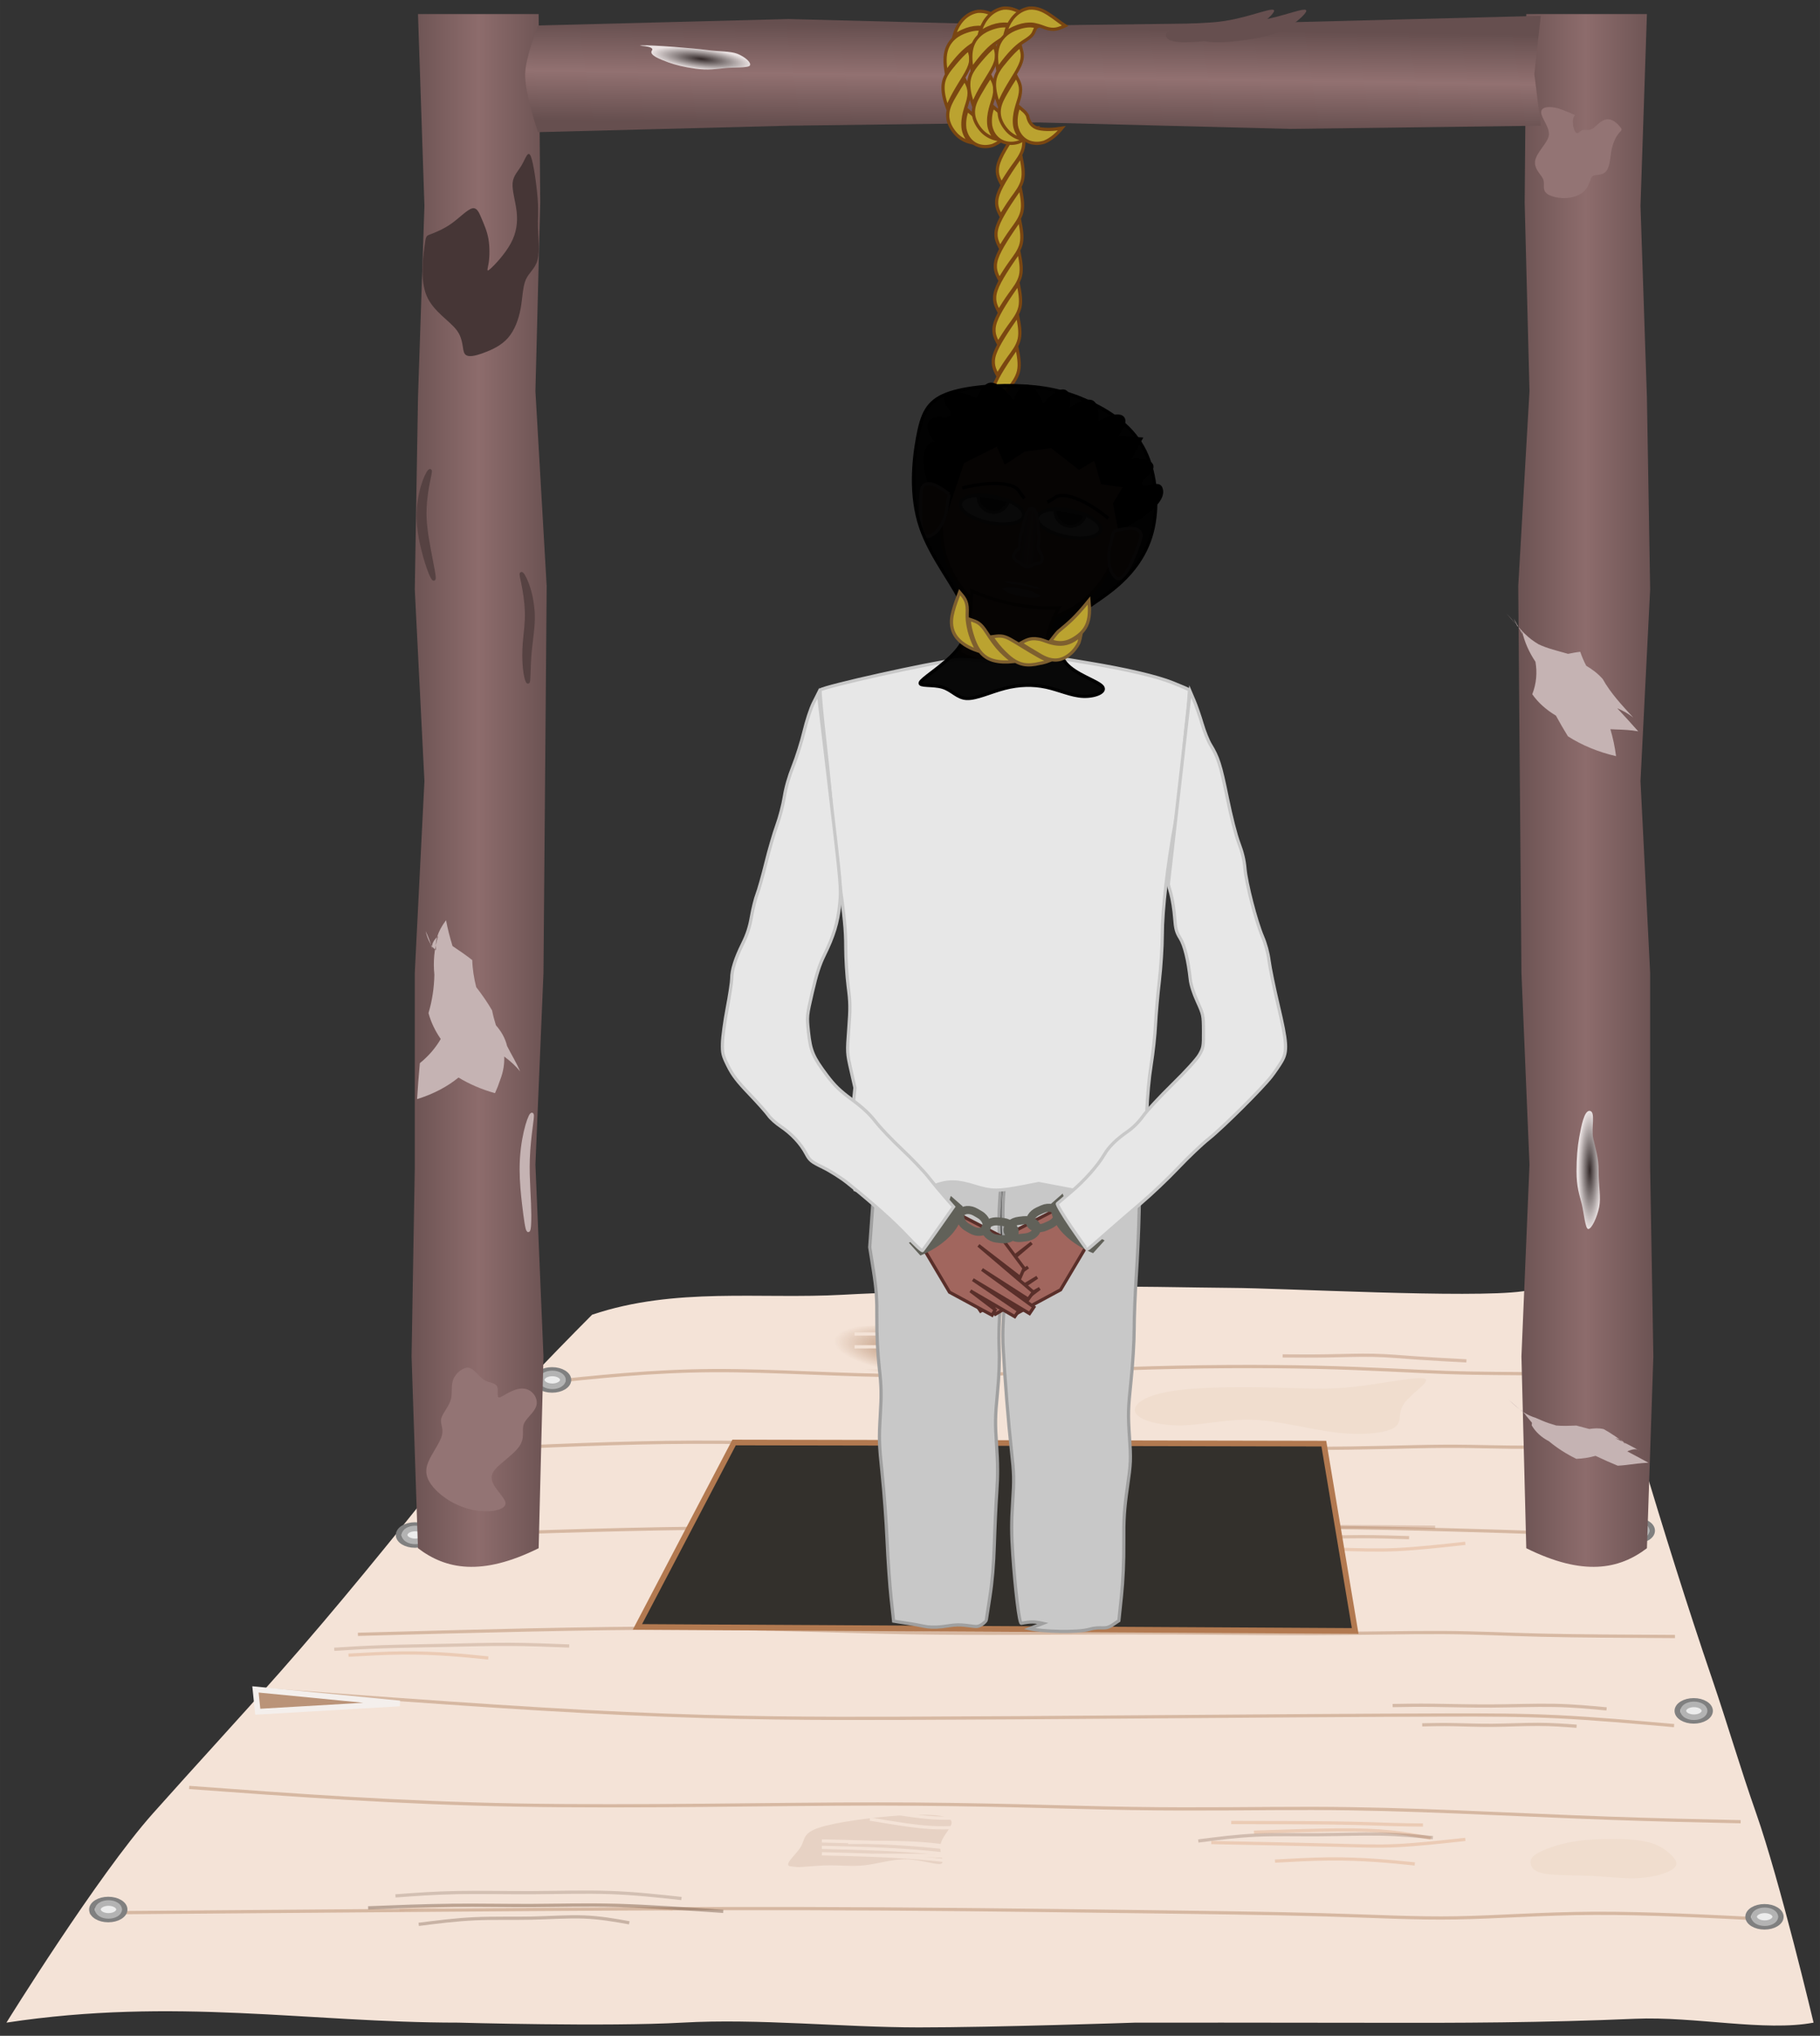 <?xml version="1.0" encoding="UTF-8" standalone="no"?>
<svg
   xmlns:dc="http://purl.org/dc/elements/1.1/"
   xmlns:cc="http://creativecommons.org/ns#"
   xmlns:rdf="http://www.w3.org/1999/02/22-rdf-syntax-ns#"
   xmlns:svg="http://www.w3.org/2000/svg"
   xmlns="http://www.w3.org/2000/svg"
   xmlns:xlink="http://www.w3.org/1999/xlink"
   width="565.733"
   height="632.662"
   viewBox="0 0 149.683 167.392"
   version="1.1"
   id="svg8">
  <rect x="0" y="0" width="149.683" height="167.392" fill="#333333" stroke="none"/>
  <defs
     id="defs2">
    <linearGradient
       id="linearGradient1050">
      <stop
         style="stop-color:#664f4f;stop-opacity:1"
         offset="0"
         id="stop1046" />
      <stop
         style="stop-color:#927171;stop-opacity:1"
         offset="0.5"
         id="stop1054" />
      <stop
         style="stop-color:#664f4f;stop-opacity:1"
         offset="1"
         id="stop1048" />
    </linearGradient>
    <linearGradient
       id="linearGradient1037">
      <stop
         style="stop-color:#322828;stop-opacity:1"
         offset="0"
         id="stop1033" />
      <stop
         style="stop-color:#eae2e2;stop-opacity:1"
         offset="1"
         id="stop1035" />
    </linearGradient>
    <linearGradient
       id="linearGradient1708">
      <stop
         style="stop-color:#6c5353;stop-opacity:1;"
         offset="0"
         id="stop1704" />
      <stop
         style="stop-color:#8d6c6c;stop-opacity:1"
         offset="0.5"
         id="stop1712" />
      <stop
         style="stop-color:#6c5353;stop-opacity:1"
         offset="1"
         id="stop1706" />
    </linearGradient>
    <linearGradient
       xlink:href="#linearGradient894"
       id="linearGradient898"
       gradientUnits="userSpaceOnUse"
       gradientTransform="matrix(0.585,0.048,-0.048,0.586,101.89,122.617)"
       x1="11.2"
       y1="84.867"
       x2="14.519"
       y2="84.947"
       spreadMethod="pad" />
    <linearGradient
       id="linearGradient894">
      <stop
         style="stop-color:#a1665e;stop-opacity:1;"
         offset="0"
         id="stop890" />
      <stop
         style="stop-color:#c3a19d;stop-opacity:1"
         offset="0.538"
         id="stop7555" />
      <stop
         style="stop-color:#a1665e;stop-opacity:1"
         offset="1"
         id="stop892" />
    </linearGradient>
    <filter
       style="color-interpolation-filters:sRGB"
       id="filter7688">
      <feTurbulence
         type="fractalNoise"
         baseFrequency="8.677 7.494"
         numOctaves="3"
         seed="227"
         result="turbulence"
         id="feTurbulence7672" />
      <feComposite
         in="SourceGraphic"
         in2="turbulence"
         operator="in"
         result="composite1"
         id="feComposite7674" />
      <feColorMatrix
         values="1 0 0 0 0 0 1 0 0 0 0 0 1 0 0 0 0 0 3.916 -1.257 "
         result="color"
         id="feColorMatrix7676" />
      <feFlood
         flood-opacity="1"
         flood-color="rgb(206,132,78)"
         result="flood"
         id="feFlood7678" />
      <feMerge
         result="merge"
         id="feMerge7684">
        <feMergeNode
           in="flood"
           id="feMergeNode7680" />
        <feMergeNode
           in="color"
           id="feMergeNode7682" />
      </feMerge>
      <feComposite
         in2="SourceGraphic"
         operator="in"
         result="composite2"
         id="feComposite7686" />
    </filter>
    <linearGradient
       xlink:href="#linearGradient1708"
       id="linearGradient1710"
       x1="54.559"
       y1="192.71"
       x2="65.672"
       y2="192.71"
       gradientUnits="userSpaceOnUse"
       gradientTransform="translate(0,0.265)" />
    <linearGradient
       xlink:href="#linearGradient1708"
       id="linearGradient1610"
       gradientUnits="userSpaceOnUse"
       x1="54.559"
       y1="192.71"
       x2="65.672"
       y2="192.71"
       gradientTransform="matrix(-1,0,0,1,211.249,0.265)" />
    <radialGradient
       xlink:href="#linearGradient1037"
       id="radialGradient1039"
       cx="192.15"
       cy="144.216"
       fx="192.15"
       fy="144.216"
       r="1.957"
       gradientTransform="matrix(0.492,0,0,2.483,56.918,-133.111)"
       gradientUnits="userSpaceOnUse" />
    <linearGradient
       xlink:href="#linearGradient1050"
       id="linearGradient1052"
       x1="106.274"
       y1="118.623"
       x2="106.16"
       y2="126.747"
       gradientUnits="userSpaceOnUse"
       gradientTransform="translate(1.517,12.446)" />
    <radialGradient
       xlink:href="#linearGradient1037"
       id="radialGradient1058"
       gradientUnits="userSpaceOnUse"
       gradientTransform="matrix(0.259,-0.414,2.075,0.29,-270.629,171.32)"
       cx="192.15"
       cy="144.216"
       fx="192.15"
       fy="144.216"
       r="1.957" />
    <linearGradient
       id="linearGradient1015">
      <stop
         style="stop-color:#b38869;stop-opacity:1;"
         offset="0"
         id="stop1011" />
      <stop
         style="stop-color:#b38869;stop-opacity:0;"
         offset="1"
         id="stop1013" />
    </linearGradient>
    <radialGradient
       xlink:href="#linearGradient1015"
       id="radialGradient1045-3"
       gradientUnits="userSpaceOnUse"
       gradientTransform="matrix(1.485,0.151,-4.302048e-4,0.469,260.504,145.005)"
       cx="-110.94"
       cy="237.033"
       fx="-110.94"
       fy="237.033"
       r="4.284" />
    <radialGradient
       xlink:href="#linearGradient1015"
       id="radialGradient1053-5"
       cx="-73.889"
       cy="210.951"
       fx="-73.889"
       fy="210.951"
       r="6.363"
       gradientTransform="matrix(1,0.069,-0.022,0.317,174.122,177.919)"
       gradientUnits="userSpaceOnUse" />
  </defs>
  <g
     id="layer1"
     transform="translate(-20.711,-128.748)"
     style="display:inline">
    <path
       style="fill:#bba330;fill-opacity:1;stroke:#7a4611;stroke-width:0.265px;stroke-linecap:butt;stroke-linejoin:miter;stroke-opacity:1"
       d="M 104.345,157.32 C 103.545,158.481 102.746,159.642 102.469,160.457 102.193,161.272 102.44,161.74 102.688,162.208 102.977,161.743 103.266,161.277 103.608,160.802 103.951,160.327 104.347,159.842 104.479,159.261 104.611,158.679 104.478,158 104.345,157.32 Z M 104.4,154.699 C 103.6,155.86 102.801,157.021 102.524,157.836 102.248,158.651 102.495,159.119 102.742,159.587 103.032,159.121 103.321,158.656 103.663,158.18 104.006,157.705 104.402,157.221 104.534,156.639 104.666,156.058 104.533,155.378 104.4,154.699 Z M 104.455,152.078 C 103.655,153.239 102.856,154.4 102.579,155.215 102.303,156.029 102.55,156.498 102.797,156.966 103.086,156.5 103.376,156.034 103.718,155.559 104.061,155.084 104.457,154.6 104.589,154.018 104.721,153.436 104.588,152.757 104.455,152.078 Z M 104.51,149.457 C 103.71,150.618 102.91,151.779 102.634,152.594 102.358,153.408 102.605,153.877 102.852,154.345 103.141,153.879 103.43,153.413 103.773,152.938 104.116,152.463 104.512,151.979 104.644,151.397 104.776,150.815 104.643,150.136 104.51,149.457 Z M 104.565,146.836 C 103.765,147.997 102.965,149.158 102.689,149.972 102.413,150.787 102.66,151.255 102.907,151.724 103.196,151.258 103.485,150.792 103.828,150.317 104.171,149.842 104.567,149.357 104.699,148.776 104.831,148.194 104.698,147.515 104.565,146.836 Z M 104.62,144.214 C 103.82,145.375 103.02,146.536 102.744,147.351 102.468,148.166 102.715,148.634 102.962,149.102 103.251,148.637 103.54,148.171 103.883,147.696 104.226,147.221 104.622,146.736 104.754,146.155 104.885,145.573 104.753,144.894 104.62,144.214 Z M 104.675,141.593 C 103.875,142.754 103.075,143.915 102.799,144.73 102.523,145.545 102.77,146.013 103.017,146.481 103.306,146.015 103.595,145.55 103.938,145.074 104.281,144.599 104.677,144.115 104.809,143.533 104.94,142.952 104.808,142.272 104.675,141.593 Z M 104.73,138.972 C 103.93,140.133 103.13,141.294 102.854,142.109 102.578,142.923 102.825,143.392 103.072,143.86 103.361,143.394 103.65,142.928 103.993,142.453 104.336,141.978 104.732,141.494 104.864,140.912 104.995,140.33 104.863,139.651 104.73,138.972 Z"
       id="path7352" />
    <g
       id="g7309"
       transform="translate(-173.915,-5.9)">
      <g
         id="g1278-3"
         style="display:inline"
         transform="translate(173.915,6.164)">
        <path
           id="path154-5"
           style="display:inline;fill:#f4e3d7;stroke:none;stroke-width:0.265px;stroke-linecap:butt;stroke-linejoin:miter;stroke-opacity:1"
           d="M 121.953,234.378 C 119.39,234.367 112.517,234.191 109.957,234.334 103.253,234.709 96.756,234.566 90.052,234.942 83.226,235.324 76.242,234.288 69.409,236.583 69.409,236.583 61.105,244.879 57.367,249.548 53.007,254.993 48.346,260.758 43.769,265.936 40.145,270.035 36.919,273.511 33.282,277.594 28.73,282.705 21.24,294.791 21.24,294.791 35.123,292.684 46.011,294.791 58.397,294.791 58.397,294.791 70.695,295.138 76.834,294.791 83.094,294.438 90.002,295.181 96.269,295.184 102.478,295.187 114.098,294.791 114.098,294.791 114.098,294.791 127.061,294.786 133.292,294.803 140.818,294.824 147.676,294.798 155.198,294.474 160.085,294.263 165.865,295.549 169.865,294.791 169.865,294.791 167.097,283.13 165.139,277.56 163.814,273.79 162.813,270.314 161.521,266.526 159.48,260.544 157.5,254.214 155.686,248.126 154.291,243.444 150.851,234.438 150.851,234.438 145.996,236.765 154.349,233.498 145.911,234.662 141.68,235.245 126.225,234.397 121.953,234.378 Z" />
        <path
           style="fill:none;stroke:#b88a6b;stroke-width:0.265px;stroke-linecap:butt;stroke-linejoin:miter;stroke-opacity:0.491"
           d="M 65.219,242.179 C 69.774,241.693 74.328,241.208 79.353,241.18 84.377,241.152 89.872,241.582 95.653,241.6 101.434,241.618 107.502,241.226 113.294,241.022 119.087,240.818 124.603,240.803 129.021,240.907 133.439,241.011 136.758,241.233 139.643,241.332 142.529,241.432 144.98,241.409 147.081,241.446 149.182,241.483 150.933,241.579 152.683,241.675"
           id="path156-6" />
        <path
           style="fill:none;stroke:#b88a6b;stroke-width:0.265px;stroke-linecap:butt;stroke-linejoin:miter;stroke-opacity:0.491"
           d="M 59.151,247.672 C 65.481,247.378 71.81,247.084 77.846,247.067 83.882,247.049 89.624,247.308 95.6,247.377 101.575,247.445 107.784,247.323 113.455,247.352 119.127,247.38 124.262,247.558 128.631,247.568 133,247.578 136.604,247.418 139.457,247.403 142.311,247.387 144.414,247.515 146.758,247.466 149.102,247.417 151.687,247.192 154.272,246.966"
           id="path983-2" />
        <path
           style="fill:none;stroke:#b88a6b;stroke-width:0.265px;stroke-linecap:butt;stroke-linejoin:miter;stroke-opacity:0.491"
           d="M 54.777,254.783 C 62.812,254.506 70.847,254.229 77.674,254.148 84.501,254.066 90.12,254.18 95.901,254.198 101.683,254.217 107.626,254.139 113.356,254.093 119.087,254.047 124.603,254.033 129.091,254.07 133.579,254.106 137.039,254.195 140.108,254.279 143.178,254.364 145.857,254.444 148.41,254.547 150.964,254.651 153.39,254.777 155.817,254.904"
           id="path987-9" />
        <path
           style="fill:none;stroke:#b88a6b;stroke-width:0.265px;stroke-linecap:butt;stroke-linejoin:miter;stroke-opacity:0.491"
           d="M 50.147,262.864 C 59.63,262.605 69.112,262.345 76.649,262.353 84.185,262.362 89.776,262.638 95.623,262.733 101.47,262.829 107.573,262.744 113.189,262.739 118.806,262.735 123.935,262.811 128.357,262.802 132.779,262.793 136.493,262.699 139.402,262.716 142.311,262.733 144.414,262.861 147.457,262.933 150.5,263.006 154.483,263.024 158.466,263.043"
           id="path991-1" />
        <path
           style="fill:none;stroke:#b88a6b;stroke-width:0.265px;stroke-linecap:butt;stroke-linejoin:miter;stroke-opacity:0.491"
           d="M 41.729,267.35 C 52.509,268.161 63.288,268.972 72.228,269.379 81.168,269.787 88.267,269.79 94.912,269.768 101.557,269.747 107.746,269.701 113.374,269.659 119.002,269.617 124.068,269.579 128.447,269.551 132.825,269.522 136.516,269.503 139.754,269.496 142.992,269.488 145.776,269.493 148.807,269.64 151.838,269.787 155.114,270.078 158.391,270.369"
           id="path995-2" />
        <path
           style="fill:none;stroke:#b88a6b;stroke-width:0.265px;stroke-linecap:butt;stroke-linejoin:miter;stroke-opacity:0.491"
           d="M 36.268,275.454 C 44.859,276.087 53.451,276.721 63.27,276.901 73.09,277.082 84.137,276.81 92.918,276.813 101.699,276.816 108.214,277.095 113.877,277.184 119.541,277.272 124.353,277.17 128.6,277.178 132.846,277.186 136.527,277.304 140.566,277.467 144.605,277.63 149.003,277.838 152.946,277.98 156.89,278.122 160.38,278.197 163.87,278.272"
           id="path999-7" />
        <path
           style="fill:none;stroke:#b88a6b;stroke-width:0.265px;stroke-linecap:butt;stroke-linejoin:miter;stroke-opacity:0.491"
           d="M 28.104,285.768 C 37.601,285.692 47.098,285.616 56.973,285.542 66.847,285.468 77.098,285.395 86.522,285.414 95.947,285.432 104.545,285.542 111.804,285.633 119.062,285.723 124.981,285.794 129.492,285.922 134.002,286.049 137.105,286.234 140.483,286.176 143.861,286.119 147.515,285.82 151.884,285.803 156.254,285.786 161.34,286.05 166.426,286.313"
           id="path1003-0" />
        <path
           style="fill:none;stroke:#b88a6b;stroke-width:0.265px;stroke-linecap:butt;stroke-linejoin:miter;stroke-opacity:0.33"
           d="M 120.103,254.09 C 123.153,254.052 126.202,254.014 129.308,254.008 132.415,254.003 135.578,254.029 138.742,254.056"
           id="path1027-9" />
        <path
           style="fill:none;stroke:#6b503e;stroke-width:0.265px;stroke-linecap:butt;stroke-linejoin:miter;stroke-opacity:0.409"
           d="M 50.985,285.352 C 53.343,285.258 55.7,285.164 57.948,285.142 60.195,285.121 62.332,285.171 64.485,285.161 66.638,285.151 68.807,285.081 71.427,285.151 74.048,285.221 77.121,285.433 80.193,285.644"
           id="path1031-3" />
        <path
           style="fill:url(#radialGradient1045-3);fill-opacity:1;stroke:url(#radialGradient1053-5);stroke-width:0.265px;stroke-linecap:butt;stroke-linejoin:miter;stroke-opacity:1"
           d="M 89.075,237.791 C 90.849,237.473 95.059,237.362 97.601,237.401 100.144,237.44 101.019,237.629 101.708,238.276 102.398,238.924 102.901,240.029 101.625,240.624 100.349,241.22 97.294,241.306 94.315,241.255 91.335,241.205 88.431,241.018 87.495,240.646 86.559,240.273 87.591,239.716 87.777,239.175 87.963,238.634 87.301,238.109 89.075,237.791 Z"
           id="path1041-6" />
        <path
           style="fill:#e3c3ad;fill-opacity:0.184;stroke:none;stroke-width:0.665;stroke-linecap:butt;stroke-linejoin:miter;stroke-miterlimit:4;stroke-dasharray:none;stroke-dashoffset:0;stroke-opacity:0.102"
           d="M 147.104,280.898 C 147.592,280.596 148.487,280.267 149.389,280.053 150.292,279.839 151.201,279.74 152.371,279.702 153.541,279.665 154.973,279.688 155.963,279.881 156.953,280.073 157.502,280.433 157.966,280.831 158.43,281.228 158.809,281.661 158.415,282.058 158.02,282.454 156.852,282.813 155.622,282.901 154.392,282.988 153.101,282.804 151.677,282.732 150.253,282.66 148.698,282.699 147.806,282.553 146.914,282.408 146.685,282.078 146.611,281.776 146.536,281.474 146.616,281.199 147.104,280.898 Z"
           id="path1063-0" />
        <path
           style="fill:#987359;fill-opacity:0.152;stroke:none;stroke-width:0.265px;stroke-linecap:butt;stroke-linejoin:miter;stroke-opacity:1"
           d="M 86.583,280.317 C 86.937,279.705 86.724,279.204 88.091,278.756 89.457,278.307 92.402,277.912 94.682,277.762 96.963,277.613 98.579,277.709 98.907,278.134 99.234,278.559 98.273,279.312 98.081,280.068 97.889,280.823 98.465,281.581 98.124,281.725 97.783,281.87 96.525,281.401 95.313,281.365 94.102,281.329 92.938,281.726 91.855,281.85 90.772,281.974 89.769,281.826 88.538,281.867 87.308,281.908 85.849,282.14 85.579,281.895 85.31,281.65 86.229,280.928 86.583,280.317 Z"
           id="path1071-6" />
        <path
           style="fill:none;stroke:#f4e3d7;stroke-width:0.265px;stroke-linecap:butt;stroke-linejoin:miter;stroke-opacity:1"
           d="M 92.576,281.033 C 94.761,281.021 96.946,281.008 98.757,281.144 100.568,281.279 102.006,281.562 103.443,281.845"
           id="path1075-2" />
        <path
           style="fill:none;stroke:#f4e3d7;stroke-width:0.265px;stroke-linecap:butt;stroke-linejoin:miter;stroke-opacity:1"
           d="M 90.46,282.091 C 92.645,282.079 94.829,282.067 96.64,282.202 98.452,282.338 99.889,282.62 101.326,282.903"
           id="path1079-6" />
        <path
           style="fill:none;stroke:#f4e3d7;stroke-width:0.265px;stroke-linecap:butt;stroke-linejoin:miter;stroke-opacity:1"
           d="M 90.46,279.974 C 92.645,279.962 94.829,279.95 96.64,280.086 98.452,280.221 99.889,280.504 101.326,280.787"
           id="path1083-1" />
        <path
           style="fill:none;stroke:#f4e3d7;stroke-width:0.265px;stroke-linecap:butt;stroke-linejoin:miter;stroke-opacity:1"
           d="M 90.989,239.228 C 93.174,239.216 95.359,239.204 97.17,239.339 98.981,239.475 100.418,239.758 101.855,240.041"
           id="path1091-8" />
        <path
           style="fill:none;stroke:#f4e3d7;stroke-width:0.265px;stroke-linecap:butt;stroke-linejoin:miter;stroke-opacity:1"
           d="M 90.989,238.17 C 93.174,238.158 95.359,238.146 97.17,238.281 98.981,238.417 100.418,238.699 101.855,238.982"
           id="path1095-7" />
        <path
           style="fill:none;stroke:#f4e3d7;stroke-width:0.265px;stroke-linecap:butt;stroke-linejoin:miter;stroke-opacity:1"
           d="M 91.935,251.353 C 93.828,252.445 95.72,253.536 97.216,254.567 98.711,255.597 99.81,256.567 100.908,257.536"
           id="path1099-9" />
        <path
           style="fill:none;stroke:#f4e3d7;stroke-width:0.265px;stroke-linecap:butt;stroke-linejoin:miter;stroke-opacity:1"
           d="M 94.581,251.353 C 96.474,252.445 98.366,253.536 99.861,254.567 101.357,255.597 102.455,256.567 103.554,257.536"
           id="path1103-2" />
        <path
           style="fill:none;stroke:#f4e3d7;stroke-width:0.265px;stroke-linecap:butt;stroke-linejoin:miter;stroke-opacity:1"
           d="M 97.756,251.353 C 99.649,252.445 101.541,253.536 103.036,254.567 104.532,255.597 105.63,256.567 106.729,257.536"
           id="path1107-0" />
        <path
           style="fill:none;stroke:#f4e3d7;stroke-width:0.265px;stroke-linecap:butt;stroke-linejoin:miter;stroke-opacity:1"
           d="M 100.402,251.353 C 102.294,252.445 104.187,253.536 105.682,254.567 107.178,255.597 108.276,256.567 109.374,257.536"
           id="path1111-2" />
        <path
           style="fill:none;stroke:#f4e3d7;stroke-width:0.265px;stroke-linecap:butt;stroke-linejoin:miter;stroke-opacity:1"
           d="M 92.919,247.124 C 95.101,247.202 97.282,247.281 99.166,247.249 101.049,247.217 102.636,247.073 104.221,246.93"
           id="path1034-3" />
        <path
           style="fill:none;stroke:#f4e3d7;stroke-width:0.265px;stroke-linecap:butt;stroke-linejoin:miter;stroke-opacity:1"
           d="M 88.305,283.025 C 89.977,283.067 91.648,283.108 93.124,283.173 94.601,283.238 95.882,283.326 97.023,283.433 98.163,283.54 99.164,283.664 100.165,283.789"
           id="path213-7" />
        <path
           style="fill:none;stroke:#f4e3d7;stroke-width:0.265px;stroke-linecap:butt;stroke-linejoin:miter;stroke-opacity:1"
           d="M 88.305,280.908 C 89.977,280.95 91.648,280.992 93.124,281.057 94.601,281.122 95.882,281.21 97.023,281.316 98.163,281.423 99.164,281.548 100.165,281.673"
           id="path1040-5" />
        <path
           style="fill:none;stroke:#f4e3d7;stroke-width:0.265px;stroke-linecap:butt;stroke-linejoin:miter;stroke-opacity:1"
           d="M 88.305,280.379 C 89.977,280.421 91.648,280.462 93.124,280.527 94.601,280.592 95.882,280.681 97.023,280.787 98.163,280.894 99.164,281.019 100.165,281.144"
           id="path1044-9" />
        <path
           style="fill:none;stroke:#f4e3d7;stroke-width:0.265px;stroke-linecap:butt;stroke-linejoin:miter;stroke-opacity:1"
           d="M 88.305,279.85 C 89.977,279.892 91.648,279.933 93.124,279.998 94.601,280.063 95.882,280.151 97.023,280.258 98.163,280.365 99.164,280.489 100.165,280.614"
           id="path1048-2" />
        <path
           style="fill:none;stroke:#f4e3d7;stroke-width:0.165;stroke-linecap:butt;stroke-linejoin:miter;stroke-miterlimit:4;stroke-dasharray:none;stroke-opacity:1"
           d="M 85.364,259.314 C 92.201,258.736 99.038,258.158 105.874,257.581"
           id="path1060-2" />
        <path
           style="fill:none;stroke:#f4e3d7;stroke-width:0.165;stroke-linecap:butt;stroke-linejoin:miter;stroke-miterlimit:4;stroke-dasharray:none;stroke-opacity:1"
           d="M 85.364,259.843 C 92.201,259.265 99.038,258.688 105.874,258.11"
           id="path1064-8" />
        <path
           style="fill:none;stroke:#f4e3d7;stroke-width:0.165;stroke-linecap:butt;stroke-linejoin:miter;stroke-miterlimit:4;stroke-dasharray:none;stroke-opacity:1"
           d="M 85.364,260.372 C 92.201,259.794 99.038,259.217 105.874,258.639"
           id="path1068-9" />
        <path
           style="fill:none;stroke:#ebcbb5;stroke-width:0.265px;stroke-linecap:butt;stroke-linejoin:miter;stroke-opacity:1"
           d="M 123.843,279.13 C 126.339,279.046 128.835,278.963 130.745,278.949 132.656,278.936 133.981,278.992 135.155,279.117 136.329,279.241 137.352,279.434 138.375,279.627"
           id="path1088-7" />
        <path
           style="fill:none;stroke:#ebcbb5;stroke-width:0.265px;stroke-linecap:butt;stroke-linejoin:miter;stroke-opacity:1"
           d="M 121.971,278.336 C 125.091,278.341 128.211,278.345 130.433,278.376 132.656,278.406 133.981,278.463 135.049,278.495 136.118,278.527 136.928,278.535 137.739,278.543"
           id="path1092-3" />
        <path
           style="fill:none;stroke:#ebcbb5;stroke-width:0.265px;stroke-linecap:butt;stroke-linejoin:miter;stroke-opacity:1"
           d="M 120.329,279.984 C 123.996,280.057 127.663,280.129 130.16,280.194 132.656,280.258 133.981,280.315 135.63,280.235 137.279,280.156 139.251,279.94 141.224,279.724"
           id="path1096-6" />
        <path
           style="fill:none;stroke:#ebcbb5;stroke-width:0.265px;stroke-linecap:butt;stroke-linejoin:miter;stroke-opacity:1"
           d="M 125.573,281.511 C 127.083,281.428 128.593,281.344 130.001,281.33 131.409,281.317 132.715,281.373 133.876,281.454 135.037,281.534 136.052,281.639 137.068,281.743"
           id="path1100-1" />
        <path
           style="fill:none;stroke:#c29372;stroke-width:0.265px;stroke-linecap:butt;stroke-linejoin:miter;stroke-opacity:0.171"
           d="M 53.572,285.523 C 55.068,285.372 56.563,285.221 58.379,285.171 60.195,285.121 62.332,285.171 64.485,285.161 66.638,285.151 68.807,285.081 70.733,285.122 72.66,285.164 74.346,285.318 76.031,285.472"
           id="path1104-2" />
        <path
           style="fill:none;stroke:#6b503e;stroke-width:0.265px;stroke-linecap:butt;stroke-linejoin:miter;stroke-opacity:0.241"
           d="M 53.235,284.371 C 54.843,284.251 56.45,284.132 58.323,284.097 60.195,284.062 62.332,284.113 64.485,284.103 66.638,284.093 68.807,284.022 70.855,284.093 72.903,284.163 74.831,284.374 76.758,284.586"
           id="path1108-9" />
        <path
           style="fill:none;stroke:#9d765c;stroke-width:0.265px;stroke-linecap:butt;stroke-linejoin:miter;stroke-opacity:0.27"
           d="M 48.202,264.094 C 49.399,264.017 50.596,263.94 52.101,263.888 53.607,263.837 55.422,263.81 57.238,263.772 59.053,263.733 60.869,263.681 62.584,263.688 64.298,263.695 65.911,263.76 67.524,263.824"
           id="path1112-3" />
        <path
           style="fill:none;stroke:#ba8b6b;stroke-width:0.265px;stroke-linecap:butt;stroke-linejoin:miter;stroke-opacity:0.409"
           d="M 119.202,255.211 C 120.253,255.003 121.305,254.794 122.771,254.747 124.238,254.7 126.12,254.814 127.852,254.848 129.583,254.882 131.165,254.836 132.598,254.834 134.031,254.831 135.315,254.873 136.598,254.915"
           id="path1116-1" />
        <path
           style="fill:none;stroke:#6b503e;stroke-width:0.265px;stroke-linecap:butt;stroke-linejoin:miter;stroke-opacity:0.321"
           d="M 55.147,286.711 C 56.672,286.517 58.197,286.323 59.751,286.251 61.304,286.179 62.887,286.23 64.413,286.198 65.938,286.167 67.407,286.054 68.74,286.105 70.072,286.155 71.269,286.369 72.466,286.583"
           id="path1120-9" />
        <path
           style="fill:none;stroke:#aa7f62;stroke-width:0.265px;stroke-linecap:butt;stroke-linejoin:miter;stroke-opacity:0.409"
           d="M 135.243,268.72 C 136.235,268.702 137.227,268.684 138.577,268.7 139.927,268.716 141.634,268.767 143.391,268.757 145.148,268.747 146.955,268.676 148.539,268.706 150.123,268.736 151.483,268.866 152.843,268.995"
           id="path1124-4" />
        <path
           style="fill:none;stroke:#b38567;stroke-width:0.265px;stroke-linecap:butt;stroke-linejoin:miter;stroke-opacity:0.409"
           d="M 126.198,239.973 C 127.442,239.981 128.687,239.99 129.945,239.968 131.203,239.946 132.474,239.895 133.678,239.922 134.881,239.949 136.018,240.055 137.279,240.144 138.541,240.234 139.928,240.307 141.315,240.38"
           id="path1128-7" />
        <path
           style="fill:none;stroke:#ebcbb5;stroke-width:0.265px;stroke-linecap:butt;stroke-linejoin:miter;stroke-opacity:1"
           d="M 49.373,264.578 C 50.883,264.494 52.393,264.41 53.801,264.397 55.209,264.383 56.515,264.44 57.676,264.52 58.836,264.601 59.852,264.705 60.868,264.81"
           id="path1132-8" />
        <path
           style="fill:none;stroke:#ebcbb5;stroke-width:0.265px;stroke-linecap:butt;stroke-linejoin:miter;stroke-opacity:1"
           d="M 120.329,255.642 C 123.996,255.715 127.663,255.787 130.16,255.852 132.656,255.917 133.981,255.973 135.63,255.893 137.279,255.814 139.251,255.598 141.224,255.382"
           id="path1136-4" />
        <path
           style="fill:none;stroke:#6b503e;stroke-width:0.265px;stroke-linecap:butt;stroke-linejoin:miter;stroke-opacity:0.261"
           d="M 119.262,279.856 C 120.819,279.654 122.375,279.451 124.007,279.376 125.639,279.3 127.346,279.35 129.103,279.34 130.861,279.33 132.668,279.26 134.252,279.29 135.835,279.319 137.196,279.449 138.556,279.579"
           id="path1140-5" />
        <path
           style="fill:#e3c3ad;fill-opacity:0.184;stroke:none;stroke-width:0.665;stroke-linecap:butt;stroke-linejoin:miter;stroke-miterlimit:4;stroke-dasharray:none;stroke-dashoffset:0;stroke-opacity:0.102"
           d="M 87.567,250.206 C 88.3,249.904 89.644,249.575 90.999,249.361 92.354,249.147 93.718,249.048 95.475,249.011 97.232,248.973 99.382,248.997 100.868,249.189 102.355,249.381 103.179,249.741 103.876,250.139 104.572,250.536 105.142,250.97 104.549,251.366 103.957,251.762 102.203,252.121 100.357,252.209 98.51,252.297 96.571,252.113 94.434,252.04 92.296,251.968 89.962,252.007 88.622,251.861 87.283,251.716 86.939,251.386 86.827,251.084 86.715,250.782 86.835,250.507 87.567,250.206 Z"
           id="path1144-0" />
        <path
           style="fill:#e3c3ad;fill-opacity:0.184;stroke:none;stroke-width:0.665;stroke-linecap:butt;stroke-linejoin:miter;stroke-miterlimit:4;stroke-dasharray:none;stroke-dashoffset:0;stroke-opacity:0.102"
           d="M 114.142,244.713 C 113.735,244.1 114.598,243.28 116.947,242.884 119.295,242.487 123.127,242.515 125.799,242.581 128.471,242.647 129.98,242.751 132.179,242.499 134.378,242.247 137.266,241.64 137.87,241.836 138.474,242.032 136.795,243.031 136.198,243.876 135.6,244.722 136.085,245.413 135.39,245.865 134.695,246.316 132.822,246.526 130.661,246.28 128.5,246.033 126.055,245.331 123.88,245.23 121.706,245.13 119.806,245.632 118.015,245.681 116.224,245.73 114.549,245.326 114.142,244.713 Z"
           id="path1148-3" />
        <path
           style="fill:none;stroke:#f4e3d7;stroke-width:0.265px;stroke-linecap:butt;stroke-linejoin:miter;stroke-opacity:1"
           d="M 92.253,278.054 C 94.061,278.359 95.868,278.664 97.277,278.747 98.687,278.83 99.698,278.691 100.643,278.737 101.588,278.783 102.466,279.015 103.234,279.36 104.001,279.705 104.658,280.163 105.314,280.621"
           id="path1152-6" />
        <path
           style="fill:none;stroke:#f4e3d7;stroke-width:0.265px;stroke-linecap:butt;stroke-linejoin:miter;stroke-opacity:1"
           d="M 92.518,277.261 C 94.325,277.566 96.133,277.871 97.542,277.953 98.951,278.036 99.962,277.897 100.907,277.943 101.852,277.99 102.731,278.221 103.498,278.566 104.266,278.911 104.922,279.369 105.578,279.827"
           id="path1156-1" />
        <path
           style="fill:none;stroke:#f4e3d7;stroke-width:0.265px;stroke-linecap:butt;stroke-linejoin:miter;stroke-opacity:1"
           d="M 81.934,281.494 C 83.742,281.799 85.549,282.104 86.959,282.187 88.368,282.27 89.379,282.13 90.324,282.177 91.269,282.223 92.147,282.455 92.915,282.8 93.682,283.145 94.339,283.603 94.995,284.061"
           id="path1160-0" />
        <path
           style="fill:none;stroke:#f4e3d7;stroke-width:0.265px;stroke-linecap:butt;stroke-linejoin:miter;stroke-opacity:1"
           d="M 81.934,282.288 C 83.742,282.593 85.549,282.898 86.959,282.98 88.368,283.063 89.379,282.924 90.324,282.97 91.269,283.017 92.147,283.248 92.915,283.593 93.682,283.938 94.339,284.396 94.995,284.854"
           id="path1164-6" />
        <g
           id="g1188-3"
           transform="matrix(0.69,0,0,0.671,142.689,141.423)"
           style="stroke-width:1.47">
          <ellipse
             style="fill:#e6e6e6;fill-opacity:1;stroke:#808080;stroke-width:0.684;stroke-miterlimit:4;stroke-dasharray:none;stroke-opacity:1"
             id="ellipse1184-2"
             cx="-110.975"
             cy="149.811"
             rx="1.942"
             ry="1.222" />
          <ellipse
             style="fill:#ececec;fill-opacity:1;stroke:#b3b3b3;stroke-width:0.684;stroke-miterlimit:4;stroke-dasharray:none;stroke-opacity:1"
             id="ellipse1186-0"
             cx="-110.95"
             cy="149.803"
             rx="1.265"
             ry="0.789" />
        </g>
        <g
           id="g1194-6"
           transform="matrix(0.69,0,0,0.671,131.413,154.175)"
           style="stroke-width:1.47">
          <ellipse
             style="fill:#e6e6e6;fill-opacity:1;stroke:#808080;stroke-width:0.684;stroke-miterlimit:4;stroke-dasharray:none;stroke-opacity:1"
             id="ellipse1190-1"
             cx="-110.975"
             cy="149.811"
             rx="1.942"
             ry="1.222" />
          <ellipse
             style="fill:#ececec;fill-opacity:1;stroke:#b3b3b3;stroke-width:0.684;stroke-miterlimit:4;stroke-dasharray:none;stroke-opacity:1"
             id="ellipse1192-5"
             cx="-110.95"
             cy="149.803"
             rx="1.265"
             ry="0.789" />
        </g>
        <g
           id="g1206-5"
           transform="matrix(0.69,0,0,0.671,106.189,184.968)"
           style="stroke-width:1.47">
          <ellipse
             style="fill:#e6e6e6;fill-opacity:1;stroke:#808080;stroke-width:0.684;stroke-miterlimit:4;stroke-dasharray:none;stroke-opacity:1"
             id="ellipse1202-4"
             cx="-110.975"
             cy="149.811"
             rx="1.942"
             ry="1.222" />
          <ellipse
             style="fill:#ececec;fill-opacity:1;stroke:#b3b3b3;stroke-width:0.684;stroke-miterlimit:4;stroke-dasharray:none;stroke-opacity:1"
             id="ellipse1204-7"
             cx="-110.95"
             cy="149.803"
             rx="1.265"
             ry="0.789" />
        </g>
        <g
           id="g1212-6"
           transform="matrix(0.69,0,0,0.671,228.114,141.117)"
           style="stroke-width:1.47">
          <ellipse
             style="fill:#e6e6e6;fill-opacity:1;stroke:#808080;stroke-width:0.684;stroke-miterlimit:4;stroke-dasharray:none;stroke-opacity:1"
             id="ellipse1208-5"
             cx="-110.975"
             cy="149.811"
             rx="1.942"
             ry="1.222" />
          <ellipse
             style="fill:#ececec;fill-opacity:1;stroke:#b3b3b3;stroke-width:0.684;stroke-miterlimit:4;stroke-dasharray:none;stroke-opacity:1"
             id="ellipse1210-6"
             cx="-110.95"
             cy="149.803"
             rx="1.265"
             ry="0.789" />
        </g>
        <g
           id="g1218-9"
           transform="matrix(0.69,0,0,0.671,231.818,153.817)"
           style="stroke-width:1.47">
          <ellipse
             style="fill:#e6e6e6;fill-opacity:1;stroke:#808080;stroke-width:0.684;stroke-miterlimit:4;stroke-dasharray:none;stroke-opacity:1"
             id="ellipse1214-3"
             cx="-110.975"
             cy="149.811"
             rx="1.942"
             ry="1.222" />
          <ellipse
             style="fill:#ececec;fill-opacity:1;stroke:#b3b3b3;stroke-width:0.684;stroke-miterlimit:4;stroke-dasharray:none;stroke-opacity:1"
             id="ellipse1216-7"
             cx="-110.95"
             cy="149.803"
             rx="1.265"
             ry="0.789" />
        </g>
        <g
           id="g1224-4"
           transform="matrix(0.69,0,0,0.671,236.581,168.634)"
           style="stroke-width:1.47">
          <ellipse
             style="fill:#e6e6e6;fill-opacity:1;stroke:#808080;stroke-width:0.684;stroke-miterlimit:4;stroke-dasharray:none;stroke-opacity:1"
             id="ellipse1220-5"
             cx="-110.975"
             cy="149.811"
             rx="1.942"
             ry="1.222" />
          <ellipse
             style="fill:#ececec;fill-opacity:1;stroke:#b3b3b3;stroke-width:0.684;stroke-miterlimit:4;stroke-dasharray:none;stroke-opacity:1"
             id="ellipse1222-2"
             cx="-110.95"
             cy="149.803"
             rx="1.265"
             ry="0.789" />
        </g>
        <g
           id="g1230-5"
           transform="matrix(0.69,0,0,0.671,242.401,185.567)"
           style="stroke-width:1.47">
          <ellipse
             style="fill:#e6e6e6;fill-opacity:1;stroke:#808080;stroke-width:0.684;stroke-miterlimit:4;stroke-dasharray:none;stroke-opacity:1"
             id="ellipse1226-4"
             cx="-110.975"
             cy="149.811"
             rx="1.942"
             ry="1.222" />
          <ellipse
             style="fill:#ececec;fill-opacity:1;stroke:#b3b3b3;stroke-width:0.684;stroke-miterlimit:4;stroke-dasharray:none;stroke-opacity:1"
             id="ellipse1228-7"
             cx="-110.95"
             cy="149.803"
             rx="1.265"
             ry="0.789" />
        </g>
        <path
           style="fill:none;stroke:#aa7f62;stroke-width:0.265px;stroke-linecap:butt;stroke-linejoin:miter;stroke-opacity:0.409"
           d="M 137.679,270.307 C 138.482,270.289 139.284,270.271 140.228,270.288 141.172,270.304 142.256,270.354 143.467,270.344 144.679,270.334 146.016,270.264 147.189,270.267 148.361,270.269 149.369,270.345 150.376,270.421"
           id="path1236-4" />
        <path
           style="fill:#ba9378;fill-opacity:1;stroke:#f4efec;stroke-width:0.465;stroke-linecap:butt;stroke-linejoin:miter;stroke-miterlimit:4;stroke-dasharray:none;stroke-opacity:1"
           d="M 41.721,267.392 C 41.721,267.392 41.91,269.228 41.91,269.228 41.91,269.228 53.589,268.549 53.589,268.549 53.589,268.549 41.721,267.392 41.721,267.392 Z"
           id="path378-4" />
      </g>
      <path
         style="fill:#33302c;fill-opacity:1;stroke:#b27950;stroke-width:0.465;stroke-linecap:butt;stroke-linejoin:miter;stroke-miterlimit:4;stroke-dasharray:none;stroke-opacity:1"
         d="M 255,253.255 C 255,253.255 247.049,268.419 247.049,268.419 247.049,268.419 306.08,268.749 306.08,268.749 306.08,268.749 303.503,253.349 303.503,253.349 303.503,253.349 255,253.255 255,253.255 Z"
         id="path1259" />
    </g>
    <path
       id="rect858"
       style="display:inline;fill:url(#linearGradient1710);fill-opacity:1;stroke:none;stroke-width:0"
       d="M 55.088,129.904 H 65.011 L 65.143,145.407 64.746,160.91 65.672,176.943 65.54,192.975 65.408,208.743 64.746,224.511 65.408,240.279 65.011,256.047 C 60.322,258.375 57.365,257.784 55.088,256.047 L 54.559,240.279 54.823,224.775 V 208.743 L 55.617,192.975 54.823,177.207 55.088,161.439 55.617,145.671 Z" />
    <path
       style="fill:#564242;fill-opacity:1;stroke:#564242;stroke-width:0.265px;stroke-linecap:butt;stroke-linejoin:miter;stroke-opacity:1"
       d="M 63.595,175.906 C 63.717,175.869 64.409,177.097 64.552,179.032 64.552,179.032 64.552,179.032 64.552,179.032 64.581,179.462 64.567,179.896 64.528,180.354 64.472,181.011 64.379,181.619 64.325,182.163 64.325,182.163 64.325,182.163 64.325,182.163 64.172,183.697 64.25,184.82 64.135,184.829 64.02,184.838 63.741,183.75 63.808,182.127 63.808,182.127 63.808,182.127 63.808,182.127 63.835,181.494 63.903,181.004 63.965,180.305 64.004,179.861 64.025,179.458 64.01,179.061 64.01,179.061 64.01,179.061 64.01,179.061 63.956,177.275 63.472,175.944 63.595,175.906 Z"
       id="path1726" />
    <path
       style="fill:#564242;fill-opacity:1;stroke:#564242;stroke-width:0.265px;stroke-linecap:butt;stroke-linejoin:miter;stroke-opacity:1"
       d="M 56.39,176.364 C 56.498,176.333 56.261,175.304 55.989,173.826 55.989,173.826 55.989,173.826 55.989,173.826 55.884,173.251 55.764,172.568 55.702,171.888 55.663,171.452 55.649,171.041 55.663,170.645 55.663,170.645 55.663,170.645 55.663,170.645 55.719,168.829 56.204,167.477 56.081,167.44 55.958,167.402 55.264,168.655 55.121,170.616 55.121,170.616 55.121,170.616 55.121,170.616 55.091,171.04 55.098,171.48 55.139,171.939 55.204,172.662 55.346,173.351 55.491,173.934 55.491,173.934 55.491,173.934 55.491,173.934 55.862,175.427 56.283,176.396 56.39,176.364 Z"
       id="path1732" />
    <path
       style="display:inline;fill:#c5b3b3;fill-opacity:1;stroke:#c5b3b3;stroke-width:0.265px;stroke-linecap:butt;stroke-linejoin:miter;stroke-opacity:1"
       d="M 64.147,229.918 C 64.255,229.995 64.307,229.102 64.251,227.708 64.224,227.018 64.171,226.209 64.149,225.342 64.138,224.882 64.138,224.448 64.154,224.024 64.154,224.024 64.154,224.024 64.154,224.024 64.225,222.042 64.575,220.505 64.471,220.378 64.359,220.241 63.753,221.746 63.604,223.996 63.604,223.996 63.604,223.996 63.604,223.996 63.586,224.289 63.577,224.59 63.577,224.901 63.579,225.926 63.687,226.968 63.777,227.745 63.923,228.992 64.048,229.848 64.147,229.918 Z"
       id="path1744" />
    <path
       style="fill:#c5b3b3;fill-opacity:1;stroke:none;stroke-width:0.265px;stroke-linecap:butt;stroke-linejoin:miter;stroke-opacity:1"
       d="M 56.743,205.719 C 56.417,206.773 56.327,207.839 56.436,208.887 56.416,209.949 56.26,211.009 55.952,212.046 56.15,212.785 56.494,213.503 56.959,214.178 56.547,214.888 55.984,215.562 55.242,216.163 55.15,217.148 55.073,218.134 55.012,219.121 56.402,218.691 57.526,218.074 58.421,217.347 59.324,217.893 60.341,218.333 61.421,218.631 61.591,218.258 61.736,217.883 61.858,217.507 62.122,216.821 62.2,216.2 62.18,215.62 62.686,215.998 63.141,216.397 63.487,216.85 63.176,216.098 62.744,215.42 62.413,214.752 62.259,214.094 61.926,213.541 61.495,213.045 61.371,212.643 61.261,212.24 61.182,211.83 60.798,211.164 60.355,210.529 59.876,209.912 59.696,209.195 59.574,208.459 59.55,207.689 59.034,207.282 58.48,206.905 57.929,206.534 57.714,205.841 57.532,205.136 57.394,204.414 56.647,205.405 56.484,206.205 56.565,206.873 56.349,206.714 56.184,206.527 56.087,206.302 55.919,205.986 55.793,205.654 55.717,205.313 55.942,205.778 56.124,206.266 56.255,206.768 56.19,206.443 56.322,206.085 56.743,205.719 Z"
       id="path1770" />
    <path
       style="display:inline;fill:#463636;fill-opacity:1;stroke:none;stroke-width:0.265px;stroke-linecap:butt;stroke-linejoin:miter;stroke-opacity:1"
       d="M 56.091,148.02 C 56.445,147.885 57.152,147.615 57.824,147.141 58.495,146.666 59.131,145.987 59.538,145.883 59.944,145.778 60.122,146.247 60.328,146.74 60.534,147.232 60.768,147.747 60.881,148.392 60.993,149.038 60.984,149.813 60.904,150.346 60.825,150.879 60.675,151.171 61.029,150.862 61.384,150.552 62.243,149.641 62.721,148.755 63.2,147.869 63.298,147.008 63.201,146.141 63.104,145.273 62.813,144.398 62.871,143.784 62.929,143.171 63.336,142.818 63.639,142.289 63.943,141.759 64.143,141.052 64.37,141.609 64.596,142.165 64.848,143.985 64.931,145.105 65.013,146.226 64.926,146.646 64.951,147.435 64.976,148.224 65.112,149.381 64.921,150.114 64.73,150.846 64.212,151.154 63.953,151.747 63.694,152.341 63.694,153.221 63.531,154.11 63.368,154.998 63.042,155.896 62.5,156.52 61.958,157.145 61.201,157.497 60.505,157.754 59.808,158.012 59.173,158.175 58.937,157.845 58.701,157.515 58.865,156.692 58.278,155.905 57.691,155.117 56.352,154.365 55.803,153.08 55.254,151.794 55.496,149.974 55.616,149.064 55.737,148.154 55.737,148.154 56.091,148.02 Z"
       id="path1598" />
    <path
       style="fill:#937474;fill-opacity:1;stroke:none;stroke-width:0.265px;stroke-linecap:butt;stroke-linejoin:miter;stroke-opacity:1"
       d="M 59.27,241.212 C 59.705,241.285 60.062,241.904 60.496,242.191 60.75,242.36 60.998,242.405 61.187,242.463 61.338,242.517 61.485,242.57 61.566,242.693 61.756,242.982 61.52,243.656 61.762,243.653 62.004,243.649 62.849,242.906 63.674,242.917 64.499,242.927 64.998,243.73 64.822,244.33 64.646,244.93 63.955,245.352 63.782,245.861 63.61,246.37 63.908,246.951 63.43,247.655 63.097,248.144 62.491,248.593 61.883,249.126 61.569,249.391 61.3,249.658 61.2,249.94 60.926,250.717 61.822,251.414 62.189,252.053 62.236,252.136 62.268,252.214 62.28,252.289 62.294,252.376 62.28,252.458 62.239,252.533 62.239,252.533 62.239,252.533 62.239,252.533 61.989,252.967 60.831,253.141 59.653,252.909 58.23,252.628 57.045,251.838 56.382,251.075 55.743,250.339 55.635,249.701 55.923,248.987 56.216,248.26 56.897,247.394 57.053,246.775 57.21,246.156 56.889,245.8 57.006,245.36 57.123,244.92 57.643,244.385 57.794,243.809 57.945,243.233 57.774,242.633 58.009,242.114 58.244,241.595 58.835,241.139 59.27,241.212 Z"
       id="path1602" />
    <path
       id="path1608"
       style="fill:url(#linearGradient1610);fill-opacity:1;stroke:none;stroke-width:0"
       d="M 156.16,129.904 H 146.237 L 146.105,145.407 146.502,160.91 145.576,176.943 145.708,192.975 145.84,208.743 146.502,224.511 145.84,240.279 146.237,256.047 C 150.926,258.375 153.884,257.784 156.16,256.047 L 156.689,240.279 156.425,224.775 V 208.743 L 155.631,192.975 156.425,177.207 156.16,161.439 155.631,145.671 Z" />
    <path
       style="display:inline;fill:#937474;fill-opacity:1;stroke:none;stroke-width:0.265px;stroke-linecap:butt;stroke-linejoin:miter;stroke-opacity:1"
       d="M 153.865,139.688 C 153.597,140.003 153.399,140.415 153.252,141.061 153.238,141.132 153.226,141.205 153.215,141.279 153.106,141.981 153.086,142.621 152.696,142.935 152.479,143.109 152.192,143.111 151.977,143.144 151.977,143.144 151.977,143.144 151.977,143.144 151.822,143.164 151.702,143.191 151.626,143.291 151.428,143.55 151.424,144.367 150.533,144.786 149.729,145.164 148.708,145.083 148.077,144.765 148.077,144.765 148.077,144.765 148.077,144.765 147.991,144.714 147.92,144.661 147.869,144.61 147.525,144.263 147.8,143.857 147.611,143.451 147.445,143.094 146.964,142.722 146.954,142.138 146.954,142.138 146.954,142.138 146.954,142.138 146.955,142.055 146.965,141.97 146.987,141.883 147.165,141.175 148.039,140.461 148.101,139.838 148.163,139.215 147.486,138.47 147.463,138.001 147.44,137.514 148.136,137.476 148.792,137.642 149.268,137.762 150.117,138.157 150.14,138.166 150.194,138.189 150.235,138.206 150.269,138.224 150.269,138.224 150.269,138.224 150.269,138.224 150.182,138.24 150.093,138.4 150.075,138.667 150.048,139.049 150.17,139.486 150.312,139.651 150.312,139.651 150.312,139.651 150.312,139.651 150.317,139.655 150.322,139.658 150.327,139.661 150.532,139.785 150.662,139.504 150.869,139.441 151.053,139.386 151.302,139.489 151.564,139.384 151.599,139.372 151.634,139.356 151.671,139.337 151.7,139.321 151.728,139.303 151.758,139.284 152.041,139.061 152.385,138.631 152.832,138.561 153.306,138.486 153.717,138.894 153.936,139.16 154.152,139.423 154.103,139.409 153.865,139.688 Z"
       id="path1612" />
    <path
       style="display:inline;fill:#c5b3b3;fill-opacity:1;stroke:none;stroke-width:0.265px;stroke-linecap:butt;stroke-linejoin:miter;stroke-opacity:1"
       d="M 146.683,245.943 C 147.011,246.508 147.502,246.944 148.097,247.248 148.775,247.816 149.535,248.3 150.355,248.699 150.869,248.683 151.401,248.6 151.931,248.452 152.532,248.739 153.141,249.009 153.757,249.263 153.98,249.251 154.204,249.232 154.427,249.206 155.069,249.123 155.697,249.041 156.284,249.018 155.708,248.7 155.127,248.39 154.544,248.085 154.979,247.892 155.326,247.838 155.56,248.036 154.912,247.664 154.246,247.324 153.566,247.009 153.891,247.061 154.177,247.201 154.407,247.482 153.84,247.015 153.239,246.612 152.611,246.258 152.245,246.162 151.839,246.182 151.418,246.244 151.067,246.145 150.713,246.052 150.357,245.962 149.796,245.979 149.232,246.007 148.702,245.957 148.303,245.845 147.912,245.715 147.536,245.555 147.361,245.484 147.187,245.409 147.016,245.33 146.683,245.227 146.369,245.087 146.084,244.911 145.619,244.597 145.187,244.241 144.798,243.843 145.291,244.271 145.782,244.701 146.271,245.133 146.074,245.004 145.915,244.832 145.81,244.612 146.094,244.995 146.392,245.367 146.704,245.728 146.702,245.815 146.696,245.889 146.683,245.943 Z"
       id="path1620" />
    <path
       style="display:inline;fill:#c5b3b3;fill-opacity:1;stroke:none;stroke-width:0.265px;stroke-linecap:butt;stroke-linejoin:miter;stroke-opacity:1"
       d="M 145.882,180.602 C 146.083,181.52 146.466,182.379 146.993,183.16 147.142,184.022 147.083,184.938 146.73,185.83 147.208,186.519 147.876,187.112 148.675,187.588 148.987,188.163 149.316,188.73 149.662,189.289 150.814,190.027 152.168,190.587 153.621,190.922 153.524,190.158 153.365,189.417 153.154,188.704 153.282,188.713 153.41,188.719 153.539,188.724 154.232,188.743 154.885,188.776 155.445,188.881 154.878,188.237 154.298,187.606 153.714,186.978 154.203,187.191 154.653,187.436 155.034,187.747 154.104,186.733 153.176,185.744 152.525,184.581 152.141,184.14 151.676,183.789 151.166,183.487 150.977,183.121 150.81,182.742 150.677,182.342 150.34,182.377 150.002,182.442 149.677,182.509 148.832,182.265 147.965,182.068 147.247,181.722 146.85,181.485 146.483,181.219 146.165,180.903 146.123,180.864 146.082,180.825 146.041,180.786 145.548,180.269 145.072,179.737 144.612,179.191 145.084,179.694 145.526,180.229 145.935,180.79 145.624,180.436 145.375,180.039 145.208,179.607 145.481,180.085 145.745,180.569 146.001,181.056 145.909,180.932 145.864,180.781 145.882,180.602 Z"
       id="path1624" />
    <path
       id="path207"
       style="display:inline;fill:url(#radialGradient1039);fill-opacity:1;stroke-width:0"
       d="M 152.188,225.046 C 152.188,226.188 152.391,227.227 152.231,228.003 152.055,228.863 151.614,229.801 151.334,229.801 151.087,229.801 150.975,228.451 150.804,227.767 150.605,226.969 150.368,226.341 150.368,225.046 150.368,223.986 150.452,223.015 150.591,222.26 150.768,221.301 151.005,220.052 151.45,220.087 151.971,220.129 151.565,221.514 151.741,222.337 151.908,223.12 152.188,223.873 152.188,225.046 Z" />
    <path
       id="rect1043"
       style="display:inline;fill:url(#linearGradient1052);fill-opacity:1;stroke-width:0"
       d="M 64.959,130.843 85.576,130.314 106.194,130.843 126.812,130.579 147.43,130.049 146.901,134.831 147.43,139.084 126.812,139.349 106.194,138.82 85.576,139.084 64.959,139.614 C 64.959,139.614 63.866,136.464 63.9,134.831 63.929,133.456 64.959,130.843 64.959,130.843 Z" />
    <path
       id="path1056"
       style="display:inline;fill:url(#radialGradient1058);fill-opacity:1;stroke-width:0"
       d="M 78.858,132.86 C 79.812,132.994 80.787,132.944 81.353,133.169 81.979,133.418 82.531,133.899 82.384,134.135 82.254,134.343 81.067,134.28 80.405,134.344 79.633,134.418 78.983,134.545 77.901,134.394 77.015,134.271 76.247,134.086 75.689,133.881 74.981,133.619 74.061,133.274 74.325,132.904 74.634,132.469 72.753,132.533 73.533,132.481 74.276,132.431 77.878,132.724 78.858,132.86 Z" />
    <path
       style="display:inline;fill:#664f4f;fill-opacity:1;stroke:none;stroke-width:0.265px;stroke-linecap:butt;stroke-linejoin:miter;stroke-opacity:1"
       d="M 117.333,130.943 C 118.127,130.632 119.444,130.678 120.614,130.571 121.784,130.465 122.806,130.207 123.702,129.951 124.598,129.696 125.367,129.443 125.482,129.584 125.597,129.725 125.057,130.259 124.445,130.708 123.833,131.157 123.149,131.521 121.729,131.821 120.309,132.121 118.153,132.356 117.21,132.139 116.268,131.923 116.539,131.254 117.333,130.943 Z"
       id="path1078" />
    <path
       style="display:inline;fill:#664f4f;fill-opacity:1;stroke:none;stroke-width:0.265px;stroke-linecap:butt;stroke-linejoin:miter;stroke-opacity:1"
       d="M 119.979,130.943 C 120.773,130.632 122.09,130.678 123.26,130.571 124.43,130.465 125.452,130.207 126.348,129.951 127.244,129.696 128.013,129.443 128.128,129.584 128.243,129.725 127.703,130.259 127.091,130.708 126.479,131.157 125.794,131.521 124.375,131.821 122.955,132.121 120.799,132.356 119.856,132.139 118.914,131.923 119.185,131.254 119.979,130.943 Z"
       id="path1082" />
    <path
       id="path2125"
       style="fill:#bba330;fill-opacity:1;stroke:#7a4611;stroke-width:0.265px;stroke-linecap:butt;stroke-linejoin:miter;stroke-opacity:1"
       d="M 99.167,131.72 C 100.067,131.068 101.043,130.885 101.665,131.057 101.973,131.118 102.251,131.238 102.461,131.309 103.148,131.545 103.531,131.386 104.08,131.133 103.62,130.827 103.205,130.481 102.701,130.158 102.288,129.892 101.786,129.632 101.128,129.68 100.992,129.701 100.856,129.737 100.724,129.788 99.892,130.108 99.385,130.9 99.167,131.72 Z M 98.525,134.686 C 98.604,134.578 98.684,134.471 98.764,134.366 99.421,133.48 99.973,132.891 100.556,132.498 100.715,132.391 100.856,132.302 100.971,132.224 101.551,131.828 101.46,131.641 101.709,131.221 101.304,131.07 100.769,131.125 100.195,131.321 99.855,131.437 99.495,131.606 99.197,131.868 98.984,132.055 98.8,132.282 98.672,132.547 98.404,133.098 98.402,133.736 98.48,134.343 98.48,134.343 98.48,134.343 98.48,134.343 98.493,134.457 98.508,134.571 98.525,134.686 Z M 98.617,137.605 C 98.673,137.457 98.734,137.315 98.799,137.178 99.319,136.04 99.996,135.167 100.311,134.489 100.33,134.449 100.349,134.411 100.365,134.373 100.697,133.634 100.513,133.276 100.395,132.807 100.005,133.089 99.638,133.5 99.254,133.949 99.135,134.087 99.016,134.229 98.902,134.377 98.641,134.707 98.405,135.072 98.313,135.505 98.204,136.02 98.302,136.62 98.489,137.216 98.489,137.216 98.489,137.216 98.489,137.216 98.526,137.345 98.569,137.475 98.617,137.605 Z M 100.502,140.45 C 100.191,140.126 100.005,139.742 99.935,139.379 99.935,139.379 99.935,139.379 99.935,139.379 99.782,138.398 100.221,137.465 100.329,136.989 100.337,136.959 100.344,136.929 100.351,136.9 100.526,136.135 100.305,135.77 100.051,135.291 99.763,135.719 99.467,136.202 99.182,136.703 99.098,136.85 99.013,137.001 98.936,137.161 98.738,137.561 98.585,138.03 98.683,138.556 98.763,138.985 99.01,139.433 99.387,139.827 99.706,140.143 100.095,140.349 100.502,140.45 Z M 103.805,139.557 C 103.118,139.666 102.482,139.696 101.922,139.585 101.269,139.445 101.096,138.934 101.027,138.693 101.007,138.622 100.994,138.566 100.983,138.522 100.983,138.522 100.983,138.522 100.983,138.522 100.784,138.174 100.603,138.091 100.258,137.782 100.099,138.22 99.996,138.71 100.058,139.278 100.058,139.278 100.058,139.278 100.058,139.278 100.061,139.302 100.065,139.327 100.069,139.352 100.17,139.948 100.648,140.754 101.667,140.798 101.886,140.807 102.12,140.777 102.359,140.704 102.959,140.456 103.424,140.019 103.805,139.557 Z" />
    <path
       id="path2131"
       style="fill:#bba330;fill-opacity:1;stroke:#7a4611;stroke-width:0.265px;stroke-linecap:butt;stroke-linejoin:miter;stroke-opacity:1"
       d="M 101.284,131.456 C 102.183,130.803 103.159,130.62 103.782,130.792 104.089,130.853 104.368,130.973 104.578,131.045 105.265,131.28 105.648,131.121 106.196,130.868 105.737,130.562 105.322,130.217 104.818,129.893 104.405,129.627 103.903,129.367 103.245,129.415 103.109,129.437 102.973,129.472 102.84,129.523 102.009,129.843 101.502,130.636 101.284,131.456 Z M 100.641,134.422 C 100.721,134.313 100.801,134.206 100.881,134.101 101.538,133.216 102.09,132.627 102.673,132.234 102.832,132.127 102.973,132.038 103.088,131.959 103.667,131.563 103.577,131.376 103.826,130.956 103.421,130.805 102.885,130.861 102.312,131.056 101.972,131.172 101.612,131.341 101.314,131.604 101.101,131.79 100.917,132.018 100.789,132.282 100.521,132.834 100.518,133.472 100.597,134.078 100.597,134.078 100.597,134.078 100.597,134.078 100.61,134.192 100.625,134.307 100.641,134.422 Z M 100.734,137.341 C 100.79,137.192 100.851,137.05 100.915,136.913 101.435,135.775 102.113,134.902 102.428,134.224 102.447,134.185 102.465,134.146 102.482,134.109 102.814,133.37 102.63,133.011 102.512,132.543 102.122,132.825 101.755,133.235 101.37,133.684 101.252,133.823 101.132,133.964 101.018,134.112 100.758,134.443 100.521,134.807 100.43,135.241 100.321,135.756 100.419,136.355 100.606,136.951 100.606,136.951 100.606,136.951 100.606,136.951 100.643,137.08 100.686,137.21 100.734,137.341 Z M 102.619,140.185 C 102.308,139.861 102.122,139.478 102.051,139.114 102.051,139.114 102.051,139.114 102.051,139.114 101.899,138.133 102.338,137.2 102.446,136.724 102.454,136.694 102.461,136.664 102.467,136.636 102.643,135.87 102.421,135.506 102.168,135.026 101.879,135.454 101.583,135.938 101.298,136.438 101.215,136.585 101.13,136.737 101.053,136.896 100.855,137.296 100.701,137.765 100.799,138.291 100.879,138.72 101.127,139.169 101.503,139.562 101.823,139.879 102.212,140.084 102.619,140.185 Z M 105.922,139.292 C 105.235,139.402 104.599,139.432 104.039,139.32 103.386,139.18 103.213,138.669 103.144,138.428 103.124,138.357 103.111,138.301 103.1,138.257 103.1,138.257 103.1,138.257 103.1,138.257 102.9,137.909 102.719,137.826 102.375,137.518 102.216,137.956 102.113,138.445 102.175,139.013 102.175,139.013 102.175,139.013 102.175,139.013 102.178,139.038 102.182,139.063 102.186,139.088 102.287,139.683 102.764,140.489 103.784,140.533 104.003,140.543 104.237,140.513 104.476,140.439 105.076,140.192 105.541,139.755 105.922,139.292 Z" />
    <path
       id="path2137"
       style="fill:#bba330;fill-opacity:1;stroke:#7a4611;stroke-width:0.265px;stroke-linecap:butt;stroke-linejoin:miter;stroke-opacity:1"
       d="M 103.401,131.456 C 104.3,130.803 105.276,130.62 105.899,130.792 106.206,130.853 106.485,130.973 106.694,131.045 107.381,131.28 107.765,131.121 108.313,130.868 107.853,130.562 107.439,130.217 106.935,129.893 106.522,129.627 106.019,129.367 105.362,129.415 105.226,129.437 105.09,129.472 104.957,129.523 104.126,129.843 103.618,130.636 103.401,131.456 Z M 102.758,134.422 C 102.837,134.313 102.917,134.206 102.998,134.101 103.655,133.216 104.207,132.627 104.789,132.234 104.948,132.127 105.09,132.038 105.205,131.959 105.784,131.563 105.694,131.376 105.942,130.956 105.538,130.805 105.002,130.861 104.429,131.056 104.089,131.172 103.728,131.341 103.43,131.604 103.218,131.79 103.034,132.018 102.905,132.282 102.638,132.834 102.635,133.472 102.714,134.078 102.714,134.078 102.714,134.078 102.714,134.078 102.727,134.192 102.742,134.307 102.758,134.422 Z M 102.851,137.341 C 102.906,137.192 102.968,137.05 103.032,136.913 103.552,135.775 104.229,134.902 104.544,134.224 104.564,134.185 104.582,134.146 104.599,134.109 104.931,133.37 104.747,133.011 104.629,132.543 104.238,132.825 103.872,133.235 103.487,133.684 103.369,133.823 103.249,133.964 103.135,134.112 102.875,134.443 102.638,134.807 102.546,135.241 102.437,135.756 102.536,136.355 102.722,136.951 102.722,136.951 102.722,136.951 102.722,136.951 102.759,137.08 102.802,137.21 102.851,137.341 Z M 104.736,140.185 C 104.424,139.861 104.239,139.478 104.168,139.114 104.168,139.114 104.168,139.114 104.168,139.114 104.016,138.133 104.455,137.2 104.563,136.724 104.57,136.694 104.578,136.664 104.584,136.636 104.759,135.87 104.538,135.506 104.284,135.026 103.996,135.454 103.7,135.938 103.415,136.438 103.331,136.585 103.247,136.737 103.169,136.896 102.971,137.296 102.818,137.765 102.916,138.291 102.996,138.72 103.243,139.169 103.62,139.562 103.939,139.879 104.328,140.084 104.736,140.185 Z M 108.038,139.292 C 107.351,139.402 106.716,139.432 106.155,139.32 105.503,139.18 105.329,138.669 105.261,138.428 105.24,138.357 105.228,138.301 105.216,138.257 105.216,138.257 105.216,138.257 105.216,138.257 105.017,137.909 104.836,137.826 104.492,137.518 104.333,137.956 104.23,138.445 104.291,139.013 104.291,139.013 104.291,139.013 104.291,139.013 104.294,139.038 104.298,139.063 104.302,139.088 104.403,139.683 104.881,140.489 105.901,140.533 106.12,140.543 106.354,140.513 106.593,140.439 107.192,140.192 107.657,139.755 108.038,139.292 Z" />
    <path
       id="path24"
       style="display:inline;fill:#a1665e;stroke:#592f2a;stroke-width:0.265"
       d="M 112.75,173.195 C 112.493,174.475 111.975,175.629 111.271,176.602 110.398,177.809 109.237,178.737 107.934,179.281 106.686,179.801 105.307,179.969 103.924,179.691 102.624,179.43 101.48,178.809 100.558,177.938 99.525,176.962 98.772,175.673 98.391,174.227 98.067,172.998 98.013,171.654 98.286,170.294 98.55,168.976 98.33,166.884 99.067,165.894 99.749,164.975 100.092,163.933 101.045,163.396 102.486,162.583 105.611,162.553 107.294,162.891 109.374,163.308 111.599,164.758 112.608,166.567 113.086,167.423 113.305,167.984 113.453,169.001 113.593,169.963 112.955,172.173 112.75,173.195 Z" />
    <path
       style="display:inline;fill:#000000;fill-opacity:1;stroke:#000000;stroke-width:0.265px;stroke-linecap:butt;stroke-linejoin:miter;stroke-opacity:1"
       d="M 98.373,171.237 C 98.373,171.237 95.674,166.415 97.332,165.255 97.789,164.936 98.779,166.091 98.779,166.091 98.779,166.091 96.652,164.333 97.208,163.484 97.636,162.83 98.681,163.495 99.001,162.961 99.298,162.465 98.054,161.735 98.645,161.263 99.313,160.729 101.099,161.685 101.099,161.685 101.099,161.685 101.581,160.412 102.142,160.347 102.978,160.251 104.104,161.935 104.104,161.935 104.104,161.935 104.533,160.532 105.114,160.511 105.836,160.486 106.49,162.186 106.49,162.186 106.49,162.186 107.638,160.638 108.307,160.94 108.802,161.163 108.508,162.555 108.508,162.555 108.508,162.555 109.922,161.449 110.553,161.808 111.092,162.114 110.899,163.638 110.899,163.638 110.899,163.638 112.571,162.559 113.056,163.118 113.428,163.548 112.426,164.706 112.426,164.706 L 114.525,164.841 113.537,166.621 C 113.537,166.621 115.14,166.41 115.416,166.985 115.684,167.545 114.264,168.08 114.547,168.632 114.797,169.119 115.942,168.34 116.174,168.856 116.826,170.308 112.786,172.221 112.786,172.221 L 112.386,170.161 113.262,168.707 111.374,168.442 110.785,166.428 109.462,167.222 107.2,165.459 104.931,165.752 103.409,166.758 102.759,165.297 99.883,166.735 Z"
       id="path7579" />
    <path
       style="display:inline;fill:#c8c8c8;fill-opacity:1;stroke:#a0a0a0;stroke-width:0.265;stroke-opacity:1"
       d="M 95.682,262.272 C 95.281,262.213 94.784,262.136 94.579,262.103 L 94.206,262.042 94.002,260.186 C 93.89,259.166 93.741,257.036 93.671,255.452 93.601,253.869 93.417,251.376 93.262,249.913 93.009,247.51 92.993,247.047 93.107,245.148 93.214,243.363 93.201,242.764 93.023,241.191 92.892,240.041 92.818,238.528 92.827,237.206 92.839,235.479 92.785,234.719 92.541,233.188 L 92.24,231.301 92.441,228.501 92.641,225.7 97.85,225.669 103.059,225.637 102.959,227.069 C 102.835,228.84 102.842,229.507 103.011,232.294 103.117,234.053 103.111,234.86 102.978,236.251 102.877,237.318 102.839,238.614 102.881,239.58 102.928,240.659 102.883,241.853 102.74,243.329 102.557,245.204 102.548,245.77 102.672,247.552 102.777,249.045 102.782,250.103 102.69,251.413 102.621,252.405 102.53,254.34 102.488,255.713 102.435,257.417 102.318,258.8 102.118,260.071 101.957,261.095 101.825,261.95 101.825,261.971 101.825,261.991 101.428,262.513 100.943,262.483 100.377,262.448 99.769,262.255 98.772,262.419 97.091,262.695 96.768,262.433 95.682,262.272 Z"
       id="path908" />
    <path
       style="display:inline;fill:#c8c8c8;fill-opacity:1;stroke:#a0a0a0;stroke-width:0.265;stroke-opacity:1"
       d="M 106.484,262.227 C 105.804,262.073 105.468,262.07 104.709,262.221 104.538,262.256 104.201,259.398 104.005,256.532 103.891,254.868 103.889,253.882 103.996,252.27 104.121,250.399 104.111,249.943 103.899,248.042 103.647,245.778 103.345,242.031 103.212,239.52 103.155,238.452 103.195,237.286 103.345,235.611 103.55,233.334 103.55,233.143 103.346,231.411 103.141,229.673 103.149,227.26 103.364,226.035 L 103.433,225.639 H 105.65 C 106.87,225.639 109.349,225.675 111.16,225.72 L 114.453,225.8 114.396,228.429 C 114.365,229.875 114.26,232.223 114.164,233.647 114.068,235.071 113.989,237.043 113.989,238.03 113.99,239.019 113.872,240.943 113.727,242.32 113.491,244.568 113.478,245.019 113.6,246.858 113.729,248.795 113.72,249.011 113.428,251.059 113.174,252.837 113.122,253.635 113.136,255.591 113.147,257.11 113.077,258.694 112.941,259.987 L 112.729,262.008 112.184,262.373 C 111.544,262.801 111.301,262.43 110.3,262.716 109.318,262.997 106.47,262.911 105.377,262.663 Z"
       id="path916" />
    <path
       style="display:inline;fill:#a1665e;fill-opacity:1;stroke:#592f2a;stroke-width:0.265px;stroke-linecap:butt;stroke-linejoin:miter;stroke-opacity:1"
       d="M 99.561,182.433 C 100.762,179.861 100.621,177.332 100.621,177.332 104.458,179.037 107.8,178.724 107.8,178.724 106.209,181.374 106.824,183.861 106.824,183.861 102.952,184.037 99.561,182.433 99.561,182.433 Z"
       id="path982" />
    <path
       style="display:inline;fill:#e7e7e7;fill-opacity:1;stroke:#c8c8c8;stroke-width:0.265;stroke-opacity:1"
       d="M 92.404,226.749 C 91.672,226.689 91.047,226.615 91.015,226.583 90.984,226.551 90.87,225.662 90.763,224.608 90.579,222.798 90.581,222.565 90.797,220.438 L 91.025,218.186 90.698,216.745 C 90.373,215.313 90.372,215.292 90.519,213.336 90.648,211.626 90.641,211.167 90.468,209.84 90.359,209 90.269,207.543 90.269,206.603 90.269,205.234 90.162,204.142 89.734,201.129 89.44,199.059 89.163,196.598 89.119,195.661 89.075,194.723 88.822,192.069 88.557,189.763 88.292,187.457 88.118,185.532 88.169,185.485 88.487,185.194 97.053,183.287 99.358,182.994 99.678,182.954 100.788,183.004 101.825,183.106 103.519,183.272 103.934,183.272 105.922,183.102 L 108.133,182.913 110.118,183.241 C 113.362,183.778 115.812,184.351 117.168,184.89 117.861,185.165 118.466,185.428 118.511,185.473 118.557,185.518 118.466,186.678 118.309,188.051 118.152,189.424 117.986,191.259 117.94,192.13 117.889,193.11 117.675,194.709 117.378,196.33 116.728,199.88 116.304,203.541 116.3,205.645 116.298,206.582 116.189,208.281 116.057,209.419 115.925,210.558 115.784,212.174 115.744,213.011 115.704,213.848 115.542,215.327 115.386,216.298 115.21,217.389 115.071,218.902 115.024,220.255 114.907,223.609 114.769,226.272 114.711,226.33 114.682,226.359 113.618,226.476 112.347,226.591 L 110.035,226.799 108.089,226.43 106.143,226.061 104.988,226.286 C 102.808,226.71 102.279,226.711 100.928,226.291 99.429,225.824 98.701,225.813 97.535,226.237 95.718,226.898 95.052,226.964 92.404,226.749 Z"
       id="path900" />
    <path
       style="display:inline;fill:#a1665e;fill-opacity:1;stroke:#592f2a;stroke-width:0.265px;stroke-linecap:butt;stroke-linejoin:miter;stroke-opacity:1"
       d="M 110.024,231.284 107.938,234.799 104.437,236.691 104.182,236.241 106.219,234.689 102.574,236.807 102.247,236.331 106.017,233.769 101.357,236.556 100.999,236.023 105.264,232.931 101.464,235.375 101.044,234.79 105.558,230.95 102.129,233.595 101.804,232.835 103.806,230.145 107.809,228.069 Z"
       id="path920" />
    <path
       style="display:inline;fill:#a1665e;fill-opacity:1;stroke:#592f2a;stroke-width:0.265px;stroke-linecap:butt;stroke-linejoin:miter;stroke-opacity:1"
       d="M 96.717,231.482 98.803,234.997 102.305,236.889 102.559,236.439 100.522,234.887 104.167,237.005 104.494,236.529 100.724,233.966 105.384,236.753 105.742,236.221 101.477,233.129 105.277,235.573 105.697,234.987 101.183,231.147 104.612,233.792 104.937,233.032 102.935,230.343 98.932,228.266 Z"
       id="path918" />
    <g
       id="g7571"
       style="display:inline;fill:#a1665e;fill-opacity:1;stroke:#c3a19d;stroke-width:1.43;stroke-opacity:1"
       transform="matrix(0.685,0.137,-0.138,0.686,-9.836,72.919)">
      <path
         style="fill:#a1665e;fill-opacity:1;stroke:#c3a19d;stroke-width:0.378px;stroke-linecap:butt;stroke-linejoin:miter;stroke-opacity:1"
         d="M 179.658,104.741 C 175.948,102.854 176.374,105.052 176.374,105.052 V 105.052 C 176.374,105.052 176.96,110.709 178.276,110.062 179.591,109.415 179.727,107.114 179.727,107.114"
         id="path7565" />
      <path
         style="fill:#a1665e;fill-opacity:1;stroke:#c3a19d;stroke-width:0.378px;stroke-linecap:butt;stroke-linejoin:miter;stroke-opacity:1"
         d="M 179.658,104.741 179.727,107.114"
         id="path7567" />
    </g>
    <g
       id="g7577"
       style="display:inline;fill:#a1665e;fill-opacity:1;stroke:#c3a19d;stroke-width:1.43;stroke-opacity:1"
       transform="matrix(-0.685,-0.137,-0.138,0.686,249.82,125.186)">
      <path
         style="fill:#a1665e;fill-opacity:1;stroke:#c3a19d;stroke-width:0.378px;stroke-linecap:butt;stroke-linejoin:miter;stroke-opacity:1"
         d="M 179.658,104.741 C 175.948,102.854 176.374,105.052 176.374,105.052 V 105.052 C 176.374,105.052 176.96,110.709 178.276,110.062 179.591,109.415 179.727,107.114 179.727,107.114"
         id="path7573" />
      <path
         style="fill:#a1665e;fill-opacity:1;stroke:#c3a19d;stroke-width:0.378px;stroke-linecap:butt;stroke-linejoin:miter;stroke-opacity:1"
         d="M 179.658,104.741 179.727,107.114"
         id="path7575" />
    </g>
    <path
       style="display:inline;fill:none;stroke:#000000;stroke-width:0.265px;stroke-linecap:butt;stroke-linejoin:miter;stroke-opacity:1"
       d="M 106.847,170.032 C 107.443,169.742 107.515,169.521 107.96,169.494 109.557,169.394 111.857,171.364 111.857,171.364"
       id="path28" />
    <path
       style="display:inline;fill:none;stroke:#000000;stroke-width:0.265px;stroke-linecap:butt;stroke-linejoin:miter;stroke-opacity:1"
       d="M 104.957,169.718 C 104.519,169.22 104.537,168.989 104.138,168.792 102.703,168.084 99.849,168.874 99.849,168.874"
       id="path30" />
    <g
       id="g879"
       transform="matrix(0.685,0.137,-0.138,0.686,2.414,44.075)"
       style="display:inline;stroke-width:1.43">
      <ellipse
         style="fill:#ffffff;fill-opacity:1;stroke:#646464;stroke-width:0.378;stroke-opacity:1"
         id="ellipse871"
         cx="175.908"
         cy="149.389"
         rx="3.793"
         ry="1.555" />
      <path
         style="fill:#323232;fill-opacity:1;stroke:#646464;stroke-width:0.378;stroke-opacity:1"
         id="path869"
         d="M 177.586,147.984 A 1.783,1.686 0 0 1 176.695,149.443 1.783,1.686 0 0 1 174.912,149.443 1.783,1.686 0 0 1 174.021,147.984 H 175.804 Z" />
    </g>
    <g
       id="g885"
       transform="matrix(0.685,0.137,-0.138,0.686,8.736,45.224)"
       style="display:inline;stroke-width:1.43">
      <ellipse
         style="fill:#ffffff;fill-opacity:1;stroke:#646464;stroke-width:0.378;stroke-opacity:1"
         id="ellipse881"
         cx="175.908"
         cy="149.389"
         rx="3.793"
         ry="1.555" />
      <path
         style="fill:#323232;fill-opacity:1;stroke:#646464;stroke-width:0.378;stroke-opacity:1"
         id="path883"
         d="M 177.586,147.984 A 1.783,1.686 0 0 1 176.695,149.443 1.783,1.686 0 0 1 174.912,149.443 1.783,1.686 0 0 1 174.021,147.984 H 175.804 Z" />
    </g>
    <path
       id="path888"
       style="display:inline;fill:url(#linearGradient898);fill-opacity:1;stroke:#c3a19d;stroke-width:0.265;stroke-opacity:1"
       d="M 106.164,173.022 C 106.148,173.214 106.126,173.4 106.098,173.577 106.048,173.893 106.264,174.144 106.374,174.396 106.458,174.585 106.456,174.793 106.383,174.931 106.311,175.069 105.926,175.081 105.724,175.152 105.497,175.231 105.387,175.382 105.196,175.372 105.009,175.362 104.883,175.224 104.704,175.103 104.5,174.965 104.133,174.817 104.092,174.544 104.068,174.382 104.169,174.171 104.303,174.031 104.421,173.908 104.574,173.855 104.562,173.748 104.524,173.382 104.586,173.347 104.623,172.897 104.643,172.653 104.774,172.445 104.813,172.225 104.99,171.243 105.243,170.519 105.591,170.547 105.927,170.575 106.058,171.247 106.086,172.197 106.094,172.448 106.187,172.744 106.164,173.022 Z" />
    <ellipse
       style="display:inline;fill:#c3a19d;fill-opacity:1;stroke:#a1665e;stroke-width:0.265;stroke-opacity:1"
       id="path7558"
       cx="137.518"
       cy="152.783"
       rx="1.775"
       ry="0.274"
       transform="rotate(11.343)" />
    <ellipse
       style="display:inline;fill:#c3a19d;fill-opacity:1;stroke:#a1665e;stroke-width:0.265;stroke-opacity:1"
       id="ellipse7560"
       cx="137.577"
       cy="153.405"
       rx="1.722"
       ry="0.454"
       transform="rotate(11.343)" />
    <path
       style="display:inline;fill:#616159;fill-opacity:1;stroke:#616159;stroke-width:0.265px;stroke-linecap:butt;stroke-linejoin:miter;stroke-opacity:1"
       d="M 95.674,230.972 C 98.219,229.615 98.973,227.313 98.973,227.313 L 99.761,228.004 C 99.813,230.502 96.444,231.823 96.444,231.823 Z"
       id="path1033" />
    <path
       style="display:inline;fill:#616159;fill-opacity:1;stroke:#616159;stroke-width:0.265px;stroke-linecap:butt;stroke-linejoin:miter;stroke-opacity:1"
       d="M 111.345,230.778 C 108.8,229.421 108.046,227.119 108.046,227.119 L 107.258,227.81 C 107.206,230.308 110.575,231.629 110.575,231.629 Z"
       id="path1045" />
    <rect
       style="display:inline;fill:none;fill-opacity:1;stroke:#616159;stroke-width:0.665;stroke-miterlimit:4;stroke-dasharray:none;stroke-opacity:1"
       id="rect1049"
       width="2.43"
       height="1.417"
       x="201.307"
       y="146.125"
       ry="1.013"
       rx="1.013"
       transform="matrix(0.863,0.505,-0.504,0.864,0,0)" />
    <rect
       style="display:inline;fill:none;fill-opacity:1;stroke:#616159;stroke-width:0.665;stroke-miterlimit:4;stroke-dasharray:none;stroke-opacity:1"
       id="rect1057"
       width="2.43"
       height="1.417"
       x="128.351"
       y="215.292"
       ry="1.013"
       rx="1.013"
       transform="matrix(0.993,0.119,-0.119,0.993,0,0)" />
    <rect
       style="display:inline;fill:none;fill-opacity:1;stroke:#616159;stroke-width:0.665;stroke-miterlimit:4;stroke-dasharray:none;stroke-opacity:1"
       id="rect1059"
       width="2.43"
       height="1.417"
       x="2.134"
       y="251.775"
       ry="1.013"
       rx="1.013"
       transform="matrix(0.912,-0.41,0.41,0.912,0,0)" />
    <rect
       style="display:inline;fill:none;fill-opacity:1;stroke:#616159;stroke-width:0.665;stroke-miterlimit:4;stroke-dasharray:none;stroke-opacity:1"
       id="rect1061"
       width="2.43"
       height="1.417"
       x="75.972"
       y="239.813"
       ry="1.013"
       rx="1.013"
       transform="matrix(0.993,-0.117,0.117,0.993,0,0)" />
    <path
       style="display:inline;fill:#000000;fill-opacity:0.963;stroke:#000000;stroke-width:0.265px;stroke-linecap:butt;stroke-linejoin:miter;stroke-opacity:1"
       d="M 96.392,184.88 C 96.51,184.555 97.905,183.72 98.937,182.708 99.969,181.696 100.638,180.506 99.968,178.749 99.299,176.992 97.29,174.667 96.421,172.089 95.551,169.51 95.821,166.678 96.174,164.743 96.527,162.807 96.963,161.769 98.545,161.155 100.128,160.542 102.858,160.354 105.044,160.493 107.231,160.632 108.874,161.098 110.55,161.919 112.226,162.739 113.935,163.914 114.881,165.845 115.827,167.777 116.011,170.464 115.455,172.548 114.898,174.632 113.6,176.113 112.254,177.199 110.907,178.285 109.512,178.976 108.686,179.991 107.86,181.006 107.604,182.343 108.377,183.271 109.149,184.199 110.949,184.719 111.357,185.18 111.764,185.641 110.779,186.045 109.791,186.004 108.804,185.963 107.814,185.478 106.744,185.248 105.674,185.018 104.524,185.043 103.359,185.344 102.194,185.644 101.014,186.219 100.217,186.18 99.419,186.142 99.004,185.489 98.217,185.254 97.431,185.02 96.273,185.205 96.392,184.88 Z"
       id="path221" />
    <path
       style="display:inline;fill:#bba330;fill-opacity:1;stroke:#7e5f2f;stroke-width:0.265px;stroke-linecap:butt;stroke-linejoin:miter;stroke-opacity:1"
       d="M 101.099,182.254 C 100.566,181.345 100.345,180.476 100.27,179.759 100.239,179.428 100.261,179.112 100.261,178.885 100.261,178.158 100.007,177.883 99.632,177.442 99.451,177.917 99.238,178.46 99.093,179.013 98.967,179.493 98.874,180.055 99.097,180.653 99.137,180.758 99.187,180.86 99.246,180.959 99.626,181.59 100.347,181.998 101.099,182.254 Z M 104.02,183.15 C 103.516,182.777 103.086,182.386 102.737,181.974 102.237,181.385 101.921,180.827 101.667,180.474 101.232,179.868 100.908,179.838 100.418,179.661 100.44,180.147 100.563,180.677 100.758,181.235 100.954,181.798 101.243,182.433 101.836,182.806 102.004,182.911 102.192,182.992 102.393,183.051 102.918,183.202 103.478,183.202 104.02,183.15 Z M 106.984,183.086 C 106.686,182.987 106.414,182.855 106.167,182.716 105.184,182.164 104.327,181.595 103.795,181.305 103.482,181.135 103.257,181.066 103.033,181.047 102.777,181.026 102.538,181.074 102.281,181.107 102.427,181.344 102.598,181.58 102.789,181.813 102.942,182.001 103.113,182.187 103.299,182.376 103.716,182.797 104.226,183.24 104.868,183.373 105.293,183.461 105.749,183.407 106.2,183.298 106.457,183.261 106.721,183.187 106.984,183.086 Z M 109.6,180.995 C 109.417,181.137 109.229,181.268 109.038,181.385 109.038,181.385 109.038,181.385 109.038,181.385 107.889,182.107 106.777,181.44 106.281,181.326 106.213,181.311 106.148,181.3 106.087,181.293 106.087,181.293 106.087,181.293 106.087,181.293 105.418,181.173 105.05,181.411 104.646,181.633 105.071,181.923 105.562,182.201 106.059,182.503 106.071,182.51 106.147,182.556 106.158,182.563 106.639,182.857 107.261,183.163 107.977,182.946 108.536,182.777 109.092,182.294 109.444,181.602 109.444,181.602 109.444,181.602 109.444,181.602 109.509,181.4 109.559,181.197 109.6,180.995 Z M 110.272,178.122 C 109.082,179.591 108.61,179.942 107.782,180.641 107.764,180.656 107.747,180.67 107.73,180.685 107.73,180.685 107.73,180.685 107.73,180.685 107.492,180.933 107.389,181.104 107.123,181.434 107.563,181.599 108.056,181.674 108.615,181.457 108.711,181.42 108.809,181.374 108.91,181.317 109.362,181.067 109.804,180.718 110.054,180.213 110.36,179.595 110.34,178.846 110.272,178.122 Z"
       id="path1081" />
    <path
       style="display:inline;fill:#e7e7e7;fill-opacity:1;stroke:#c8c8c8;stroke-width:0.265;stroke-opacity:1"
       d="M 95.352,230.441 C 94.275,229.277 92.436,227.631 90.379,225.988 89.877,225.587 88.985,225.024 88.397,224.737 87.42,224.259 87.3,224.161 86.999,223.592 86.562,222.768 85.815,221.967 84.925,221.37 84.526,221.102 84.071,220.693 83.914,220.462 83.756,220.23 83.049,219.435 82.341,218.694 81.338,217.645 80.95,217.137 80.582,216.391 80.147,215.511 80.111,215.361 80.13,214.506 80.142,213.995 80.318,212.709 80.521,211.649 80.724,210.588 80.891,209.489 80.891,209.205 80.891,208.501 81.186,207.566 81.796,206.334 82.173,205.575 82.366,204.978 82.519,204.099 82.634,203.44 82.839,202.619 82.976,202.273 83.112,201.928 83.44,200.768 83.704,199.697 83.969,198.626 84.375,197.233 84.607,196.602 84.838,195.972 85.113,194.92 85.217,194.265 85.34,193.493 85.594,192.608 85.941,191.742 86.236,191.009 86.641,189.721 86.842,188.879 87.046,188.024 87.385,186.996 87.611,186.548 L 88.015,185.746 88.96,193.756 C 89.888,201.624 89.902,201.791 89.77,203.106 89.619,204.599 89.281,205.709 88.491,207.307 88.115,208.066 87.857,208.868 87.522,210.319 87.065,212.292 87.065,212.3 87.202,213.606 87.365,215.155 87.579,215.655 88.733,217.189 89.354,218.013 89.8,218.444 90.774,219.158 91.647,219.797 92.229,220.339 92.713,220.964 93.094,221.455 94.069,222.48 94.881,223.243 95.692,224.005 96.663,225.019 97.038,225.495 97.414,225.972 98.04,226.724 98.428,227.168 L 99.135,227.975 97.906,229.725 C 97.231,230.688 96.636,231.52 96.585,231.575 96.535,231.63 95.979,231.119 95.352,230.441 Z"
       id="path886" />
    <path
       style="display:inline;fill:#e7e7e7;fill-opacity:1;stroke:#c8c8c8;stroke-width:0.265;stroke-opacity:1"
       d="M 108.82,229.652 C 108.131,228.641 107.615,227.769 107.673,227.714 107.73,227.659 108.235,227.229 108.793,226.759 109.882,225.842 111.003,224.583 111.521,223.696 111.906,223.035 112.522,222.428 113.478,221.765 113.907,221.467 114.403,220.968 114.725,220.51 115.02,220.092 116.103,218.926 117.132,217.918 118.224,216.85 119.149,215.833 119.351,215.478 119.677,214.907 119.698,214.785 119.691,213.53 119.684,212.226 119.671,212.161 119.184,211.094 118.866,210.399 118.654,209.732 118.604,209.268 118.432,207.679 118.135,206.475 117.768,205.884 117.457,205.384 117.389,205.124 117.318,204.176 117.272,203.562 117.136,202.7 117.016,202.261 L 116.796,201.464 117.697,193.538 118.598,185.612 118.918,186.361 C 119.094,186.774 119.389,187.628 119.575,188.26 119.761,188.893 120.069,189.664 120.26,189.974 120.895,191.008 121.093,191.63 121.64,194.315 121.964,195.909 122.35,197.421 122.599,198.072 122.881,198.809 123.043,199.478 123.098,200.136 123.202,201.365 124.008,204.497 124.544,205.754 124.805,206.368 125,207.085 125.085,207.753 125.158,208.327 125.495,209.969 125.834,211.404 126.561,214.482 126.605,215.188 126.125,216.015 125.947,216.322 125.571,216.875 125.289,217.243 124.54,218.221 121.282,221.461 120.105,222.398 119.547,222.842 118.42,223.915 117.6,224.781 116.78,225.648 115.412,226.947 114.559,227.67 113.706,228.392 112.372,229.547 111.595,230.236 110.817,230.925 110.157,231.489 110.127,231.489 110.097,231.489 109.509,230.662 108.82,229.652 Z"
       id="path890" />
  </g>
</svg>
